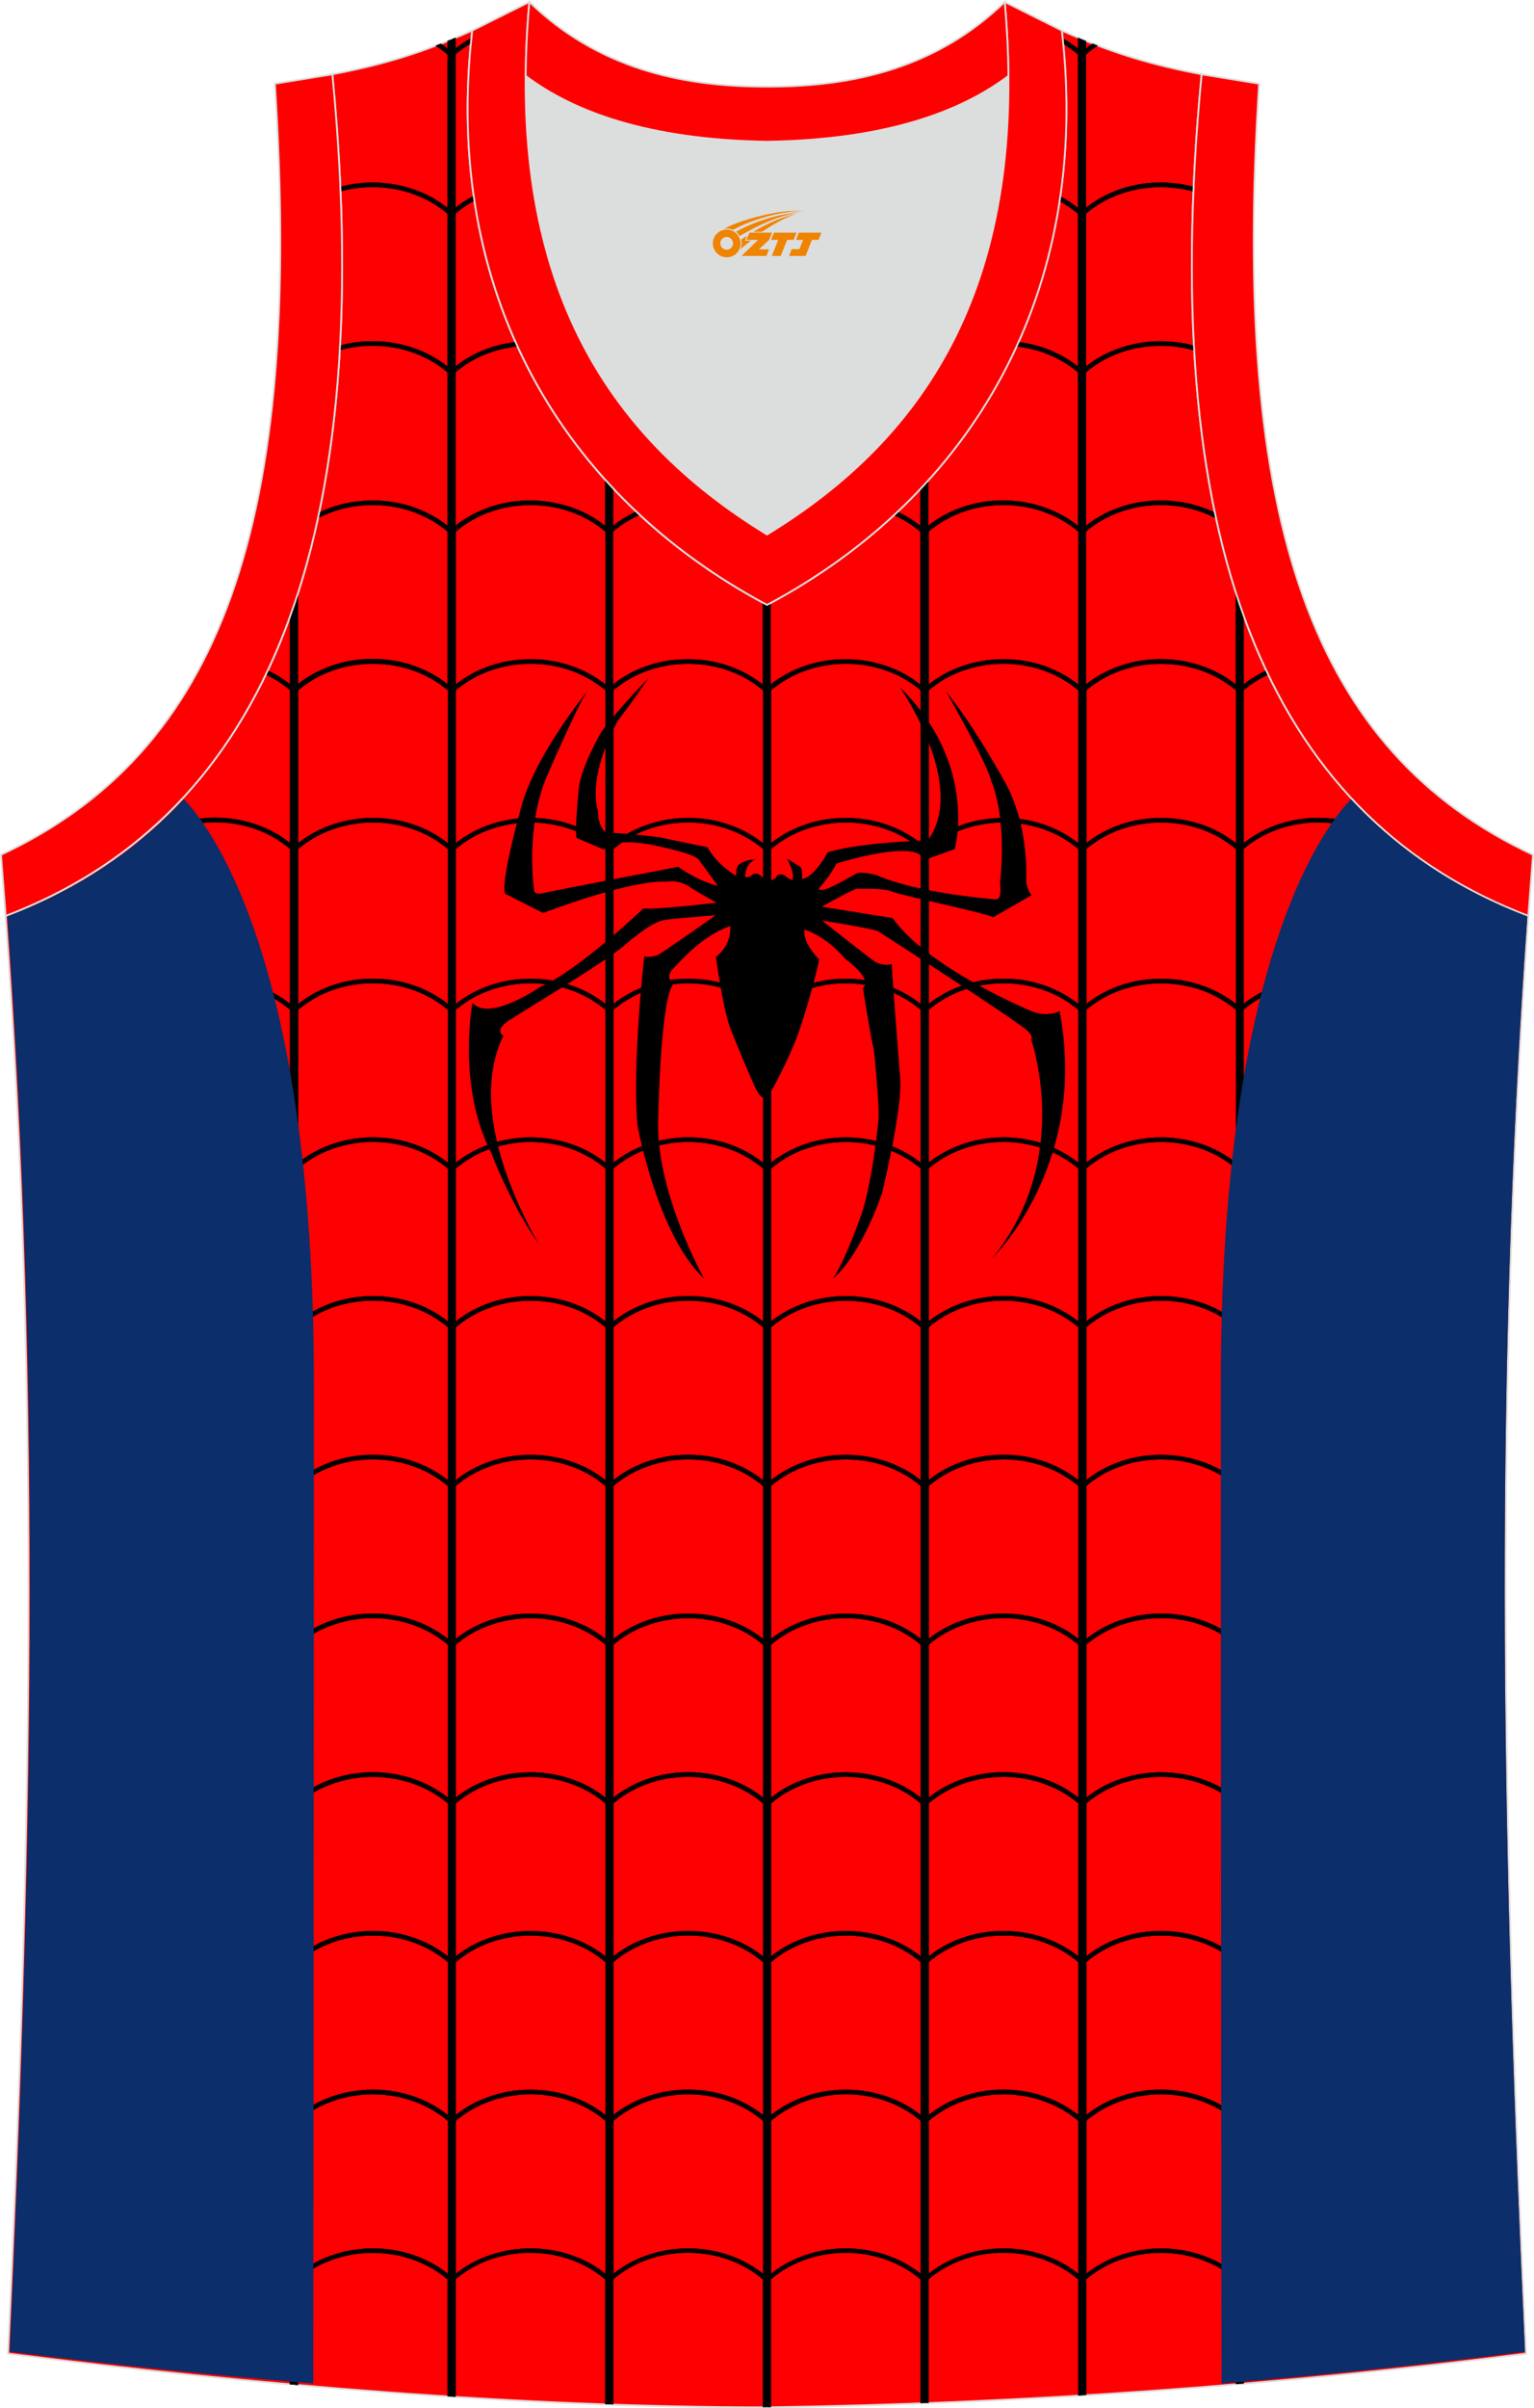 <?xml version="1.0" encoding="utf-8"?>
<!-- Generator: Adobe Illustrator 22.0.0, SVG Export Plug-In . SVG Version: 6.00 Build 0)  -->
<svg xmlns="http://www.w3.org/2000/svg" xmlns:xlink="http://www.w3.org/1999/xlink" version="1.1" id="图层_1" x="0px" y="0px" width="339.16px" height="532.13px" viewBox="0 0 339.16 532.13" enable-background="new 0 0 339.16 532.13" xml:space="preserve">
<g>
	<path fill="#FF0002" stroke="#DCDDDD" stroke-width="0.4" stroke-miterlimit="22.926" d="M169.56,531.93c0.02,0,0.03,0,0.05,0   H169.56L169.56,531.93L169.56,531.93L169.56,531.93z M169.61,531.93c57.41-0.83,113.01-4.88,167.78-11.86   c-4.82-104.7-7.38-210.24,0.68-319.77l-0.16,2.07c-54.56-20.79-82.7-77.29-72.23-185.96l0.02,0c-10.65-2-19.75-4.62-30.94-9.67   c6.7,58.04-20.21,103-65.18,126.92c-44.97-23.92-71.88-68.88-65.18-126.92c-11.19,5.04-20.28,7.66-30.94,9.67l0.02,0   C83.96,125.09,55.83,181.58,1.26,202.38L1.1,200.3c8.06,109.52,5.5,215.07,0.68,319.77C56.11,527,114.87,531.93,169.61,531.93z"/>
	<path d="M169.56,531.93c0.02,0,0.03,0,0.05,0H169.56L169.56,531.93L169.56,531.93L169.56,531.93z M308.65,363.91   c-2.18-1.99-4.82-3.61-7.78-4.71c-2.85-1.06-5.99-1.65-9.3-1.65c-3.31,0-6.45,0.59-9.3,1.65c-2.71,1.01-5.15,2.44-7.22,4.2v33.75   c2.01-1.6,4.32-2.9,6.86-3.85c2.96-1.1,6.23-1.72,9.65-1.72c3.43,0,6.69,0.61,9.65,1.72c3.08,1.15,5.84,2.83,8.11,4.91l-0.69,0.75   c-2.18-1.99-4.82-3.61-7.78-4.71c-2.85-1.06-5.99-1.65-9.3-1.65c-3.31,0-6.45,0.59-9.3,1.65c-2.71,1.01-5.15,2.45-7.21,4.21v33.75   c2.01-1.59,4.32-2.9,6.86-3.85c2.96-1.1,6.23-1.72,9.65-1.72s6.69,0.61,9.65,1.72c3.08,1.15,5.84,2.83,8.11,4.91l-0.69,0.75   c-2.18-1.99-4.82-3.6-7.78-4.71c-2.85-1.06-5.99-1.65-9.3-1.65c-3.31,0-6.45,0.59-9.3,1.65c-2.71,1.01-5.15,2.44-7.21,4.21l0,33.75   c2.01-1.59,4.32-2.9,6.86-3.84c2.96-1.11,6.23-1.72,9.65-1.72s6.69,0.61,9.66,1.72c3.08,1.15,5.84,2.83,8.11,4.91l-0.69,0.75   c-2.18-1.99-4.82-3.61-7.78-4.71c-2.85-1.06-5.99-1.65-9.3-1.65c-3.31,0-6.45,0.59-9.3,1.65c-2.71,1.01-5.15,2.44-7.22,4.21v33.75   c2.01-1.59,4.32-2.9,6.86-3.85c2.96-1.1,6.23-1.72,9.65-1.72s6.69,0.61,9.65,1.72c3.08,1.15,5.84,2.83,8.11,4.91l-0.69,0.75   c-2.18-1.99-4.82-3.61-7.78-4.71c-2.85-1.06-5.99-1.65-9.3-1.65c-3.31,0-6.45,0.59-9.3,1.65c-2.71,1.01-5.15,2.44-7.21,4.21v23.01   l-1.78,0.15v-23.12c-4.57-3.93-10.56-5.89-16.56-5.89c-5.98,0-11.95,1.95-16.51,5.85v25.57l-1.78,0.1v-25.64   c-2.07-1.78-4.53-3.23-7.26-4.25c-2.85-1.06-5.99-1.65-9.3-1.65c-3.31,0-6.45,0.59-9.3,1.65c-2.71,1.01-5.15,2.45-7.21,4.21v27.31   l-1.78,0.06v-27.33c-4.57-3.93-10.56-5.89-16.56-5.89c-5.98,0-11.95,1.95-16.51,5.85v28.23l-0.89,0.01l-0.9,0v-28.2   c-2.07-1.78-4.53-3.23-7.26-4.25c-2.85-1.06-5.99-1.65-9.3-1.65c-3.31,0-6.45,0.59-9.3,1.65c-2.71,1.01-5.15,2.44-7.21,4.21v27.65   l-1.78-0.06v-27.55c-4.57-3.93-10.56-5.89-16.56-5.89c-5.98,0-11.95,1.95-16.51,5.85v25.95L99,529.52v-25.8   c-2.07-1.78-4.53-3.23-7.26-4.25c-2.85-1.06-5.99-1.65-9.3-1.65c-3.31,0-6.45,0.59-9.3,1.65c-2.71,1.01-5.15,2.45-7.21,4.21V527   l-1.78-0.16v-23.13c-4.57-3.93-10.56-5.89-16.56-5.89c-6.23,0-12.45,2.12-17.08,6.35l-0.69-0.75c4.83-4.41,11.3-6.63,17.77-6.63   c5.94,0,11.89,1.87,16.56,5.6v-33.75c-4.57-3.93-10.56-5.89-16.56-5.89c-6.23,0-12.45,2.12-17.08,6.36l-0.69-0.75   c4.83-4.42,11.3-6.63,17.77-6.63c5.94,0,11.89,1.86,16.56,5.59v-33.75c-4.57-3.93-10.56-5.89-16.56-5.89   c-6.23,0-12.45,2.12-17.08,6.35l-0.69-0.75c4.83-4.42,11.3-6.63,17.77-6.63c5.94,0,11.89,1.86,16.56,5.59V398.5   c-4.57-3.93-10.56-5.89-16.56-5.89c-6.23,0-12.45,2.12-17.08,6.35l-0.69-0.75c4.83-4.42,11.3-6.63,17.77-6.63   c5.94,0,11.89,1.86,16.56,5.59v-33.75c-4.57-3.93-10.56-5.89-16.56-5.89c-6.23,0-12.45,2.12-17.08,6.36l-0.69-0.75   c4.83-4.41,11.3-6.63,17.77-6.63c5.94,0,11.89,1.86,16.56,5.59v-33.75c-4.57-3.93-10.56-5.89-16.56-5.89   c-6.23,0-12.45,2.12-17.08,6.35l-0.69-0.75c4.83-4.41,11.3-6.63,17.77-6.63c5.94,0,11.89,1.87,16.56,5.59V293.3   c-4.57-3.93-10.56-5.89-16.56-5.89c-6.23,0-12.45,2.12-17.08,6.35l-0.69-0.75c4.83-4.42,11.3-6.63,17.77-6.63   c5.94,0,11.89,1.87,16.56,5.59v-33.75c-4.57-3.93-10.56-5.89-16.56-5.89c-6.23,0-12.45,2.12-17.08,6.35l-0.69-0.75   c4.83-4.42,11.3-6.63,17.77-6.63c5.94,0,11.89,1.87,16.56,5.59v-33.75c-4.57-3.93-10.56-5.89-16.56-5.89   c-6.23,0-12.45,2.12-17.08,6.35l-0.69-0.75c4.83-4.42,11.3-6.63,17.77-6.63c5.94,0,11.89,1.86,16.56,5.59v-34.2   c-4.57-3.93-10.56-5.89-16.56-5.89c-6.23,0-12.45,2.12-17.08,6.35l-0.69-0.75c4.83-4.42,11.3-6.63,17.77-6.63   c5.94,0,11.89,1.87,16.56,5.59v-33.75c-1.65-1.41-3.48-2.57-5.42-3.48c0.15-0.31,0.3-0.61,0.44-0.92c1.77,0.82,3.44,1.85,4.98,3.07   v-15.12c0.62-1.71,1.21-3.46,1.78-5.23v20.33c2.01-1.59,4.32-2.9,6.86-3.84c2.96-1.1,6.23-1.72,9.65-1.72   c3.43,0,6.69,0.61,9.65,1.72c2.55,0.95,4.89,2.27,6.9,3.88V117.5c-2.07-1.78-4.53-3.23-7.26-4.25c-2.85-1.06-5.99-1.65-9.3-1.65   c-3.31,0-6.45,0.59-9.3,1.65c-0.99,0.37-1.95,0.8-2.86,1.28c0.09-0.42,0.18-0.85,0.27-1.27c0.72-0.35,1.47-0.67,2.24-0.96   c2.96-1.11,6.23-1.72,9.65-1.72c3.43,0,6.69,0.61,9.65,1.72c2.55,0.95,4.89,2.27,6.9,3.88l0-33.87c-2.07-1.78-4.53-3.23-7.26-4.25   c-2.85-1.06-5.99-1.65-9.3-1.65c-2.56,0-5.03,0.35-7.33,1c0.02-0.36,0.05-0.71,0.06-1.07c2.3-0.62,4.74-0.95,7.27-0.95   c3.43,0,6.69,0.61,9.65,1.72c2.56,0.95,4.89,2.27,6.9,3.88V47.24c-2.07-1.78-4.53-3.23-7.26-4.24c-2.85-1.06-5.99-1.65-9.3-1.65   c-2.5,0-4.91,0.34-7.16,0.96c-0.01-0.35-0.02-0.69-0.04-1.04c2.28-0.61,4.7-0.94,7.2-0.94c3.43,0,6.69,0.61,9.66,1.72   c2.55,0.95,4.89,2.27,6.9,3.88l0-33.87c-0.82-0.71-1.7-1.36-2.64-1.96c0.39-0.15,0.78-0.3,1.17-0.45c0.51,0.35,1,0.71,1.47,1.09   V9.06c0.59-0.24,1.18-0.48,1.78-0.73v2.37c1.08-0.86,2.23-1.62,3.43-2.28c-0.04,0.41-0.09,0.83-0.13,1.24   c-1.16,0.69-2.27,1.47-3.31,2.35v33.87c1.23-0.98,2.56-1.83,3.94-2.55c0.05,0.35,0.1,0.71,0.16,1.07c-1.46,0.78-2.84,1.72-4.1,2.8   v33.75c3.79-3.01,8.41-4.8,13.19-5.36c0.15,0.33,0.29,0.65,0.44,0.98c-4.98,0.53-9.81,2.43-13.63,5.7v33.87   c4.66-3.7,10.59-5.56,16.51-5.56c5.94,0,11.89,1.87,16.56,5.59v-10.1c0.59,0.65,1.18,1.29,1.78,1.93v8.14   c1.52-1.2,3.21-2.24,5.04-3.09c0.27,0.25,0.54,0.5,0.8,0.75c-2.17,0.96-4.13,2.19-5.85,3.65v33.75c2.01-1.59,4.32-2.9,6.86-3.84   c2.97-1.1,6.23-1.72,9.65-1.72s6.69,0.61,9.65,1.72c2.55,0.95,4.88,2.27,6.9,3.88V133.2c0.29,0.16,0.58,0.32,0.87,0.47   c0.31-0.16,0.61-0.33,0.91-0.49v18.04c4.66-3.7,10.59-5.56,16.51-5.56c5.94,0,11.89,1.86,16.56,5.59V117.5   c-1.77-1.53-3.77-2.76-5.89-3.69c0.27-0.25,0.54-0.5,0.81-0.76c1.81,0.83,3.52,1.87,5.09,3.12v-8.22c0.6-0.64,1.19-1.28,1.78-1.93   v10.12c2.01-1.59,4.32-2.9,6.86-3.84c2.97-1.11,6.23-1.72,9.66-1.72c3.42,0,6.69,0.61,9.65,1.72c2.55,0.95,4.88,2.27,6.9,3.88   V82.31c-2.07-1.78-4.53-3.23-7.26-4.25c-2.01-0.75-4.16-1.26-6.42-1.5c0.15-0.32,0.29-0.65,0.44-0.98   c2.22,0.26,4.34,0.78,6.33,1.52c2.55,0.95,4.88,2.27,6.9,3.88V47.24c-1.25-1.07-2.64-2.03-4.15-2.84c0.05-0.35,0.11-0.71,0.16-1.07   c1.43,0.74,2.77,1.61,3.99,2.59V12.05c-1.03-0.88-2.15-1.68-3.35-2.39c-0.04-0.41-0.09-0.83-0.13-1.24   c1.24,0.68,2.4,1.45,3.48,2.31V8.34c0.6,0.25,1.19,0.5,1.78,0.73v1.62c0.46-0.37,0.94-0.72,1.43-1.05c0.39,0.15,0.78,0.3,1.17,0.45   c-0.9,0.58-1.77,1.22-2.59,1.92v33.87c4.66-3.7,10.59-5.56,16.51-5.56c2.43,0,4.86,0.31,7.21,0.94c-0.02,0.35-0.03,0.7-0.04,1.05   c-2.33-0.64-4.74-0.96-7.16-0.96c-5.98,0-11.95,1.95-16.51,5.85v33.75c4.66-3.7,10.59-5.56,16.51-5.56c2.45,0,4.9,0.32,7.27,0.95   c0.02,0.36,0.04,0.72,0.06,1.08c-2.38-0.67-4.85-1.01-7.33-1.01c-5.98,0-11.95,1.95-16.51,5.85v33.87   c4.66-3.7,10.59-5.56,16.51-5.56c4.1,0,8.21,0.89,11.9,2.67c0.09,0.43,0.18,0.85,0.27,1.27c-3.72-1.95-7.94-2.92-12.16-2.92   c-5.98,0-11.95,1.95-16.51,5.85v33.75c4.66-3.7,10.59-5.56,16.51-5.56c5.94,0,11.89,1.86,16.56,5.59v-20.23   c0.57,1.77,1.16,3.51,1.78,5.22v14.97c1.49-1.18,3.15-2.2,4.94-3.04c0.15,0.31,0.3,0.61,0.44,0.92c-1.98,0.92-3.79,2.09-5.38,3.44   v33.75c2.01-1.59,4.32-2.9,6.86-3.84c2.96-1.1,6.23-1.72,9.65-1.72c3.42,0,6.69,0.61,9.65,1.72c3.08,1.15,5.84,2.83,8.11,4.91   l-0.69,0.75c-2.18-1.99-4.82-3.61-7.78-4.71c-2.85-1.06-5.99-1.65-9.3-1.65c-3.31,0-6.45,0.59-9.3,1.65   c-2.71,1.01-5.15,2.44-7.21,4.21v34.21c2.01-1.59,4.32-2.9,6.86-3.85c2.97-1.1,6.23-1.72,9.66-1.72c3.42,0,6.69,0.61,9.65,1.72   c3.08,1.15,5.84,2.83,8.11,4.91l-0.69,0.75c-2.18-1.99-4.82-3.6-7.78-4.71c-2.85-1.06-5.99-1.65-9.3-1.65   c-3.31,0-6.45,0.59-9.3,1.65c-2.71,1.01-5.15,2.45-7.21,4.21v33.75c2.01-1.59,4.32-2.9,6.86-3.85c2.96-1.1,6.23-1.72,9.65-1.72   c3.42,0,6.69,0.61,9.65,1.72c3.08,1.15,5.84,2.83,8.11,4.91l-0.69,0.75c-2.18-1.99-4.82-3.61-7.78-4.71   c-2.85-1.06-5.99-1.65-9.3-1.65c-3.31,0-6.45,0.59-9.3,1.65c-2.71,1.01-5.15,2.45-7.22,4.21v33.75c2.01-1.59,4.33-2.9,6.86-3.85   c2.97-1.11,6.23-1.72,9.66-1.72c3.42,0,6.69,0.61,9.65,1.72c3.08,1.15,5.84,2.83,8.11,4.91l-0.69,0.75   c-2.18-1.99-4.82-3.61-7.78-4.71c-2.85-1.06-5.99-1.65-9.3-1.65s-6.45,0.59-9.3,1.65c-2.71,1.01-5.15,2.45-7.21,4.21v33.75   c2.01-1.59,4.32-2.9,6.86-3.85c2.96-1.1,6.23-1.72,9.65-1.72c3.43,0,6.69,0.61,9.66,1.72c3.08,1.15,5.84,2.83,8.11,4.91l-0.69,0.75   c-2.18-1.99-4.82-3.61-7.78-4.71c-2.85-1.06-5.99-1.65-9.3-1.65c-3.31,0-6.45,0.59-9.3,1.65c-2.71,1.01-5.15,2.44-7.21,4.21v33.75   c2.01-1.59,4.32-2.9,6.86-3.85c2.96-1.11,6.23-1.72,9.65-1.72c3.43,0,6.69,0.61,9.65,1.72c3.08,1.15,5.84,2.83,8.11,4.91   L308.65,363.91L308.65,363.91L308.65,363.91z M273.27,363.45c-4.57-3.93-10.56-5.89-16.56-5.89c-5.98,0-11.95,1.95-16.51,5.85   v33.75c4.66-3.7,10.59-5.55,16.51-5.55c5.94,0,11.89,1.86,16.56,5.59V363.45L273.27,363.45L273.27,363.45z M238.42,363.45   c-2.07-1.78-4.53-3.23-7.26-4.24c-2.85-1.06-5.99-1.65-9.3-1.65c-3.31,0-6.45,0.59-9.3,1.65c-2.71,1.01-5.15,2.44-7.21,4.2v33.75   c2.01-1.59,4.32-2.9,6.86-3.85c2.97-1.1,6.23-1.72,9.66-1.72c3.42,0,6.69,0.61,9.65,1.72c2.55,0.95,4.88,2.27,6.9,3.88   L238.42,363.45L238.42,363.45L238.42,363.45z M203.57,363.45c-4.57-3.93-10.56-5.89-16.56-5.89c-5.98,0-11.95,1.95-16.51,5.86   v33.75c4.66-3.7,10.59-5.56,16.51-5.56c5.94,0,11.89,1.86,16.56,5.59L203.57,363.45L203.57,363.45L203.57,363.45z M168.72,363.45   c-2.07-1.78-4.53-3.23-7.26-4.24c-2.85-1.06-5.99-1.65-9.3-1.65c-3.31,0-6.45,0.59-9.3,1.65c-2.71,1.01-5.15,2.44-7.21,4.2v33.75   c2.01-1.59,4.32-2.9,6.86-3.85c2.97-1.1,6.23-1.72,9.65-1.72c3.43,0,6.69,0.61,9.66,1.72c2.55,0.95,4.88,2.27,6.9,3.88   L168.72,363.45L168.72,363.45L168.72,363.45z M133.87,363.45c-4.57-3.93-10.56-5.89-16.56-5.89c-5.98,0-11.95,1.95-16.51,5.85   v33.75c4.66-3.7,10.59-5.55,16.51-5.55c5.94,0,11.89,1.86,16.56,5.59V363.45L133.87,363.45L133.87,363.45z M99.02,363.45   c-2.07-1.78-4.53-3.23-7.26-4.24c-2.85-1.06-5.99-1.65-9.3-1.65s-6.45,0.59-9.3,1.65c-2.71,1.01-5.15,2.44-7.21,4.2v33.75   c2.01-1.59,4.32-2.9,6.86-3.85c2.96-1.1,6.23-1.72,9.65-1.72s6.69,0.61,9.66,1.72c2.56,0.95,4.89,2.27,6.9,3.88L99.02,363.45   L99.02,363.45L99.02,363.45z M65.95,362.09c2.01-1.59,4.32-2.9,6.86-3.84c2.96-1.11,6.23-1.72,9.65-1.72s6.69,0.61,9.66,1.72   c2.55,0.95,4.89,2.27,6.9,3.88v-33.75c-2.07-1.78-4.53-3.23-7.26-4.25c-2.85-1.06-5.99-1.65-9.3-1.65s-6.45,0.59-9.3,1.65   c-2.71,1.01-5.15,2.45-7.22,4.21L65.95,362.09L65.95,362.09L65.95,362.09z M100.8,362.09c4.66-3.7,10.59-5.56,16.51-5.56   c5.94,0,11.89,1.86,16.56,5.59v-33.75c-4.57-3.93-10.56-5.89-16.56-5.89c-5.98,0-11.95,1.95-16.51,5.85V362.09L100.8,362.09   L100.8,362.09z M135.65,362.09c2.01-1.59,4.32-2.9,6.86-3.84c2.97-1.11,6.23-1.72,9.65-1.72s6.69,0.61,9.66,1.72   c2.55,0.95,4.88,2.27,6.9,3.88v-33.75c-2.07-1.78-4.53-3.23-7.26-4.25c-2.85-1.06-5.99-1.65-9.3-1.65c-3.31,0-6.45,0.59-9.3,1.65   c-2.71,1.01-5.15,2.45-7.21,4.21L135.65,362.09L135.65,362.09L135.65,362.09z M170.5,362.09c4.66-3.7,10.59-5.56,16.51-5.56   c5.94,0,11.89,1.86,16.56,5.59v-33.75c-4.57-3.93-10.56-5.89-16.56-5.89c-5.98,0-11.95,1.95-16.51,5.85V362.09L170.5,362.09   L170.5,362.09z M205.35,362.09c2.01-1.59,4.32-2.9,6.86-3.84c2.97-1.11,6.23-1.72,9.66-1.72c3.42,0,6.69,0.61,9.66,1.72   c2.55,0.95,4.88,2.27,6.9,3.88v-33.75c-2.07-1.78-4.53-3.23-7.26-4.25c-2.85-1.06-5.99-1.65-9.3-1.65c-3.31,0-6.45,0.59-9.3,1.65   c-2.71,1.01-5.15,2.45-7.21,4.21L205.35,362.09L205.35,362.09L205.35,362.09z M240.2,362.09c4.66-3.7,10.59-5.56,16.51-5.56   c5.94,0,11.89,1.86,16.56,5.59v-33.75c-4.57-3.93-10.56-5.89-16.56-5.89c-5.98,0-11.95,1.95-16.51,5.85V362.09L240.2,362.09   L240.2,362.09z M170.5,152.53v33.75c4.66-3.7,10.59-5.56,16.51-5.56c5.94,0,11.89,1.87,16.56,5.59v-33.75   c-4.57-3.93-10.56-5.89-16.56-5.89C181.03,146.68,175.06,148.63,170.5,152.53L170.5,152.53L170.5,152.53z M170.5,187.6v34.21   c4.66-3.71,10.59-5.56,16.51-5.56c5.94,0,11.89,1.86,16.56,5.59v-34.21c-4.57-3.93-10.56-5.89-16.56-5.89   C181.03,181.75,175.06,183.7,170.5,187.6L170.5,187.6L170.5,187.6z M170.5,223.13v33.75c4.66-3.7,10.59-5.56,16.51-5.56   c5.94,0,11.89,1.87,16.56,5.59v-33.75c-4.57-3.93-10.56-5.89-16.56-5.89C181.03,217.27,175.06,219.23,170.5,223.13L170.5,223.13   L170.5,223.13z M170.5,258.2v33.75c4.66-3.7,10.59-5.56,16.51-5.56c5.94,0,11.89,1.86,16.56,5.59v-33.75   c-4.57-3.93-10.56-5.89-16.56-5.89C181.03,252.35,175.06,254.3,170.5,258.2L170.5,258.2L170.5,258.2z M170.5,293.27v33.75   c4.66-3.7,10.59-5.56,16.51-5.56c5.94,0,11.89,1.87,16.56,5.59V293.3c-4.57-3.93-10.56-5.89-16.56-5.89   C181.03,287.42,175.06,289.37,170.5,293.27L170.5,293.27L170.5,293.27z M170.5,398.48v33.75c4.66-3.7,10.59-5.56,16.51-5.56   c5.94,0,11.89,1.86,16.56,5.59v-33.75c-4.57-3.93-10.56-5.89-16.56-5.89C181.03,392.63,175.06,394.58,170.5,398.48L170.5,398.48   L170.5,398.48z M170.5,433.55v33.75c4.66-3.7,10.59-5.56,16.51-5.56c5.94,0,11.89,1.86,16.56,5.59v-33.75   c-4.57-3.93-10.56-5.89-16.56-5.89C181.03,427.7,175.06,429.65,170.5,433.55L170.5,433.55L170.5,433.55z M170.5,468.62v33.75   c4.66-3.7,10.59-5.56,16.51-5.56c5.94,0,11.89,1.86,16.56,5.59v-33.75c-4.57-3.93-10.56-5.89-16.56-5.89   C181.03,462.77,175.06,464.72,170.5,468.62L170.5,468.62L170.5,468.62z M168.72,502.41v-33.75c-2.07-1.78-4.53-3.23-7.26-4.24   c-2.85-1.06-5.99-1.65-9.3-1.65c-3.31,0-6.45,0.59-9.3,1.65c-2.71,1.01-5.15,2.44-7.21,4.2v33.75c2.01-1.59,4.32-2.9,6.86-3.84   c2.97-1.11,6.23-1.72,9.65-1.72c3.43,0,6.69,0.61,9.66,1.72C164.37,499.48,166.7,500.8,168.72,502.41L168.72,502.41L168.72,502.41z    M168.72,467.33v-33.75c-2.07-1.78-4.53-3.23-7.26-4.25c-2.85-1.06-5.99-1.65-9.3-1.65c-3.31,0-6.45,0.59-9.3,1.65   c-2.71,1.01-5.15,2.45-7.21,4.21v33.75c2.01-1.59,4.32-2.9,6.86-3.84c2.97-1.11,6.23-1.72,9.65-1.72c3.43,0,6.69,0.61,9.66,1.72   C164.37,464.41,166.7,465.73,168.72,467.33L168.72,467.33L168.72,467.33z M168.72,432.26v-33.75c-2.07-1.78-4.53-3.23-7.26-4.24   c-2.85-1.06-5.99-1.65-9.3-1.65c-3.31,0-6.45,0.59-9.3,1.65c-2.71,1.01-5.15,2.44-7.21,4.21v33.75c2.01-1.59,4.32-2.9,6.86-3.84   c2.97-1.1,6.23-1.72,9.65-1.72c3.43,0,6.69,0.61,9.66,1.72C164.37,429.34,166.7,430.66,168.72,432.26L168.72,432.26L168.72,432.26z    M168.72,327.05V293.3c-2.07-1.78-4.53-3.23-7.26-4.25c-2.85-1.06-5.99-1.65-9.3-1.65c-3.31,0-6.45,0.59-9.3,1.65   c-2.71,1.01-5.15,2.45-7.21,4.21v33.75c2.01-1.6,4.32-2.9,6.86-3.85c2.97-1.1,6.23-1.72,9.65-1.72s6.69,0.61,9.66,1.72   C164.37,324.13,166.7,325.45,168.72,327.05L168.72,327.05L168.72,327.05z M168.72,291.98v-33.75c-2.07-1.78-4.53-3.23-7.26-4.25   c-2.85-1.06-5.99-1.65-9.3-1.65c-3.31,0-6.45,0.59-9.3,1.65c-2.71,1.01-5.15,2.44-7.21,4.21v33.75c2.01-1.59,4.32-2.9,6.86-3.85   c2.97-1.1,6.23-1.72,9.65-1.72s6.69,0.61,9.66,1.72C164.37,289.06,166.7,290.38,168.72,291.98L168.72,291.98L168.72,291.98z    M168.72,256.92v-33.75c-2.07-1.78-4.53-3.23-7.26-4.25c-2.85-1.06-5.99-1.65-9.3-1.65c-3.31,0-6.45,0.59-9.3,1.65   c-2.71,1.01-5.15,2.45-7.21,4.21v33.75c2.01-1.59,4.32-2.9,6.86-3.85c2.97-1.1,6.23-1.72,9.65-1.72s6.69,0.61,9.66,1.72   C164.37,253.99,166.7,255.31,168.72,256.92L168.72,256.92L168.72,256.92z M168.72,221.84v-34.21c-2.07-1.78-4.53-3.23-7.26-4.24   c-2.85-1.06-5.99-1.65-9.3-1.65c-3.31,0-6.45,0.59-9.3,1.65c-2.71,1.01-5.15,2.44-7.21,4.21v34.21c2.01-1.59,4.32-2.9,6.86-3.85   c2.97-1.1,6.23-1.72,9.65-1.72s6.69,0.61,9.66,1.72C164.37,218.92,166.7,220.24,168.72,221.84L168.72,221.84L168.72,221.84z    M168.72,186.32v-33.75c-2.07-1.78-4.53-3.23-7.26-4.25c-2.85-1.06-5.99-1.65-9.3-1.65c-3.31,0-6.45,0.59-9.3,1.65   c-2.71,1.01-5.15,2.44-7.21,4.21v33.75c2.01-1.59,4.32-2.9,6.86-3.84c2.97-1.1,6.23-1.72,9.65-1.72s6.69,0.61,9.66,1.72   C164.37,183.39,166.7,184.71,168.72,186.32L168.72,186.32L168.72,186.32z M65.95,152.53v33.75c2.01-1.59,4.32-2.9,6.86-3.84   c2.96-1.1,6.23-1.72,9.65-1.72s6.69,0.61,9.66,1.72c2.55,0.95,4.89,2.27,6.9,3.88v-33.75c-2.07-1.78-4.53-3.23-7.26-4.25   c-2.85-1.06-5.99-1.65-9.3-1.65s-6.45,0.59-9.3,1.65C70.45,149.33,68.01,150.77,65.95,152.53L65.95,152.53L65.95,152.53z    M65.95,187.6v34.21c2.01-1.59,4.32-2.9,6.86-3.85c2.96-1.1,6.23-1.72,9.65-1.72s6.69,0.61,9.66,1.72c2.55,0.95,4.89,2.27,6.9,3.88   v-34.21c-2.07-1.78-4.53-3.23-7.26-4.24c-2.85-1.06-5.99-1.65-9.3-1.65s-6.45,0.59-9.3,1.65C70.45,184.4,68.01,185.84,65.95,187.6   L65.95,187.6L65.95,187.6z M65.95,223.13v33.75c2.01-1.59,4.32-2.9,6.86-3.85c2.96-1.1,6.23-1.72,9.65-1.72s6.69,0.61,9.66,1.72   c2.55,0.95,4.89,2.27,6.9,3.88v-33.75c-2.07-1.78-4.53-3.23-7.26-4.25c-2.85-1.06-5.99-1.65-9.3-1.65s-6.45,0.59-9.3,1.65   C70.45,219.93,68.01,221.36,65.95,223.13L65.95,223.13L65.95,223.13z M65.95,258.2v33.75c2.01-1.59,4.32-2.9,6.86-3.85   c2.96-1.1,6.23-1.72,9.65-1.72s6.69,0.61,9.66,1.72c2.55,0.95,4.89,2.27,6.9,3.88v-33.75c-2.07-1.78-4.53-3.23-7.26-4.25   c-2.85-1.06-5.99-1.65-9.3-1.65s-6.45,0.59-9.3,1.65C70.45,255,68.01,256.43,65.95,258.2L65.95,258.2L65.95,258.2z M65.95,293.27   v33.75c2.01-1.6,4.32-2.9,6.86-3.85c2.96-1.1,6.23-1.72,9.65-1.72s6.69,0.61,9.66,1.72c2.55,0.95,4.89,2.27,6.9,3.88V293.3   c-2.07-1.78-4.53-3.23-7.26-4.25c-2.85-1.06-5.99-1.65-9.3-1.65s-6.45,0.59-9.3,1.65C70.45,290.07,68.01,291.5,65.95,293.27   L65.95,293.27L65.95,293.27z M65.95,398.48v33.75c2.01-1.59,4.32-2.9,6.86-3.84c2.96-1.1,6.23-1.72,9.65-1.72s6.69,0.61,9.66,1.72   c2.56,0.95,4.89,2.27,6.9,3.88v-33.75c-2.07-1.78-4.53-3.23-7.26-4.24c-2.85-1.06-5.99-1.65-9.3-1.65s-6.45,0.59-9.3,1.65   C70.45,395.28,68.01,396.71,65.95,398.48L65.95,398.48L65.95,398.48z M65.95,433.55v33.75c2.01-1.59,4.32-2.9,6.86-3.84   c2.96-1.11,6.23-1.72,9.65-1.72s6.69,0.61,9.66,1.72c2.56,0.95,4.89,2.27,6.9,3.88v-33.75c-2.07-1.78-4.53-3.23-7.26-4.25   c-2.85-1.06-5.99-1.65-9.3-1.65s-6.45,0.59-9.3,1.65C70.45,430.35,68.01,431.79,65.95,433.55L65.95,433.55L65.95,433.55z    M65.95,468.62v33.75c2.01-1.59,4.32-2.9,6.86-3.84c2.96-1.11,6.23-1.72,9.65-1.72s6.69,0.61,9.66,1.72   c2.56,0.95,4.89,2.27,6.9,3.88v-33.75c-2.07-1.78-4.53-3.23-7.26-4.24c-2.85-1.06-5.99-1.65-9.3-1.65s-6.45,0.59-9.3,1.65   C70.45,465.42,68.01,466.85,65.95,468.62L65.95,468.62L65.95,468.62z M100.8,117.46v33.75c4.66-3.7,10.59-5.56,16.51-5.56   c5.94,0,11.89,1.87,16.56,5.59V117.5c-4.57-3.93-10.56-5.89-16.56-5.89C111.33,111.61,105.36,113.56,100.8,117.46L100.8,117.46   L100.8,117.46z M100.8,152.53v33.75c4.66-3.7,10.59-5.56,16.51-5.56c5.94,0,11.89,1.87,16.56,5.59v-33.75   c-4.57-3.93-10.56-5.89-16.56-5.89C111.33,146.68,105.36,148.63,100.8,152.53L100.8,152.53L100.8,152.53z M100.8,187.6v34.21   c4.66-3.71,10.59-5.56,16.51-5.56c5.94,0,11.89,1.86,16.56,5.59v-34.21c-4.57-3.93-10.56-5.89-16.56-5.89   C111.33,181.75,105.36,183.7,100.8,187.6L100.8,187.6L100.8,187.6z M100.8,223.13v33.75c4.66-3.7,10.59-5.56,16.51-5.56   c5.94,0,11.89,1.87,16.56,5.59v-33.75c-4.57-3.93-10.56-5.89-16.56-5.89C111.33,217.27,105.36,219.23,100.8,223.13L100.8,223.13   L100.8,223.13z M100.8,258.2v33.75c4.66-3.7,10.59-5.56,16.51-5.56c5.94,0,11.89,1.86,16.56,5.59v-33.75   c-4.57-3.93-10.56-5.89-16.56-5.89C111.33,252.35,105.36,254.3,100.8,258.2L100.8,258.2L100.8,258.2z M100.8,293.27v33.75   c4.66-3.7,10.59-5.56,16.51-5.56c5.94,0,11.89,1.87,16.56,5.59V293.3c-4.57-3.93-10.56-5.89-16.56-5.89   C111.33,287.42,105.36,289.37,100.8,293.27L100.8,293.27L100.8,293.27z M100.8,398.48v33.75c4.66-3.7,10.59-5.55,16.51-5.55   c5.94,0,11.89,1.86,16.56,5.59v-33.75c-4.57-3.93-10.56-5.89-16.56-5.89C111.33,392.63,105.36,394.58,100.8,398.48L100.8,398.48   L100.8,398.48z M100.8,433.55v33.75c4.66-3.7,10.59-5.56,16.51-5.56c5.94,0,11.89,1.86,16.56,5.59v-33.75   c-4.57-3.93-10.56-5.89-16.56-5.89C111.33,427.7,105.36,429.65,100.8,433.55L100.8,433.55L100.8,433.55z M100.8,468.62v33.75   c4.66-3.7,10.59-5.56,16.51-5.56c5.94,0,11.89,1.86,16.56,5.59v-33.75c-4.57-3.93-10.56-5.89-16.56-5.89   C111.33,462.77,105.36,464.72,100.8,468.62L100.8,468.62L100.8,468.62z M273.27,502.41v-33.75c-4.57-3.93-10.56-5.89-16.56-5.89   c-5.98,0-11.95,1.95-16.51,5.85v33.75c4.66-3.7,10.59-5.56,16.51-5.56C262.66,496.82,268.6,498.68,273.27,502.41L273.27,502.41   L273.27,502.41z M273.27,467.33v-33.75c-4.57-3.93-10.56-5.89-16.56-5.89c-5.98,0-11.95,1.95-16.51,5.85v33.75   c4.66-3.7,10.59-5.56,16.51-5.56C262.66,461.75,268.6,463.61,273.27,467.33L273.27,467.33L273.27,467.33z M273.27,432.26v-33.75   c-4.57-3.93-10.56-5.89-16.56-5.89c-5.98,0-11.95,1.95-16.51,5.85v33.75c4.66-3.7,10.59-5.55,16.51-5.55   C262.66,426.67,268.6,428.54,273.27,432.26L273.27,432.26L273.27,432.26z M273.27,327.05V293.3c-4.57-3.93-10.56-5.89-16.56-5.89   c-5.98,0-11.95,1.95-16.51,5.85v33.75c4.66-3.7,10.59-5.56,16.51-5.56C262.66,321.46,268.6,323.33,273.27,327.05L273.27,327.05   L273.27,327.05z M273.27,291.98v-33.75c-4.57-3.93-10.56-5.89-16.56-5.89c-5.98,0-11.95,1.95-16.51,5.85v33.75   c4.66-3.7,10.59-5.56,16.51-5.56C262.66,286.39,268.6,288.26,273.27,291.98L273.27,291.98L273.27,291.98z M273.27,256.92v-33.75   c-4.57-3.93-10.56-5.89-16.56-5.89c-5.98,0-11.95,1.95-16.51,5.85v33.75c4.66-3.7,10.59-5.56,16.51-5.56   C262.66,251.32,268.6,253.19,273.27,256.92L273.27,256.92L273.27,256.92z M273.27,221.84v-34.2c-4.57-3.93-10.56-5.89-16.56-5.89   c-5.98,0-11.95,1.95-16.51,5.85v34.21c4.66-3.7,10.59-5.55,16.51-5.55C262.66,216.25,268.6,218.12,273.27,221.84L273.27,221.84   L273.27,221.84z M273.27,186.32v-33.75c-4.57-3.93-10.56-5.89-16.56-5.89c-5.98,0-11.95,1.95-16.51,5.85v33.75   c4.66-3.7,10.59-5.56,16.51-5.56C262.66,180.73,268.6,182.59,273.27,186.32L273.27,186.32L273.27,186.32z M238.42,502.41v-33.75   c-2.07-1.78-4.53-3.23-7.26-4.24c-2.85-1.06-5.99-1.65-9.3-1.65c-3.31,0-6.45,0.59-9.3,1.65c-2.71,1.01-5.15,2.44-7.21,4.2v33.75   c2.01-1.59,4.32-2.9,6.86-3.84c2.97-1.11,6.23-1.72,9.66-1.72c3.42,0,6.69,0.61,9.65,1.72C234.07,499.48,236.4,500.8,238.42,502.41   L238.42,502.41L238.42,502.41z M238.42,467.33v-33.75c-2.07-1.78-4.53-3.23-7.26-4.25c-2.85-1.06-5.99-1.65-9.3-1.65   c-3.31,0-6.45,0.59-9.3,1.65c-2.71,1.01-5.15,2.45-7.21,4.21v33.75c2.01-1.59,4.32-2.9,6.86-3.84c2.97-1.11,6.23-1.72,9.66-1.72   c3.42,0,6.69,0.61,9.65,1.72C234.07,464.41,236.4,465.73,238.42,467.33L238.42,467.33L238.42,467.33z M238.42,432.26v-33.75   c-2.07-1.78-4.53-3.23-7.26-4.24c-2.85-1.06-5.99-1.65-9.3-1.65c-3.31,0-6.45,0.59-9.3,1.65c-2.71,1.01-5.15,2.44-7.21,4.21v33.75   c2.01-1.59,4.32-2.9,6.86-3.84c2.97-1.1,6.23-1.72,9.66-1.72c3.42,0,6.69,0.61,9.65,1.72C234.07,429.34,236.4,430.66,238.42,432.26   L238.42,432.26L238.42,432.26z M238.42,327.05V293.3c-2.07-1.78-4.53-3.23-7.26-4.25c-2.85-1.06-5.99-1.65-9.3-1.65   c-3.31,0-6.45,0.59-9.3,1.65c-2.71,1.01-5.15,2.45-7.21,4.21v33.75c2.01-1.6,4.32-2.9,6.86-3.85c2.97-1.1,6.23-1.72,9.66-1.72   c3.42,0,6.69,0.61,9.65,1.72C234.07,324.13,236.4,325.45,238.42,327.05L238.42,327.05L238.42,327.05z M238.42,291.98v-33.75   c-2.07-1.78-4.53-3.23-7.26-4.25c-2.85-1.06-5.99-1.65-9.3-1.65c-3.31,0-6.45,0.59-9.3,1.65c-2.71,1.01-5.15,2.44-7.21,4.21v33.75   c2.01-1.59,4.32-2.9,6.86-3.85c2.97-1.1,6.23-1.72,9.66-1.72c3.42,0,6.69,0.61,9.65,1.72C234.07,289.06,236.4,290.38,238.42,291.98   L238.42,291.98L238.42,291.98z M238.42,256.92v-33.75c-2.07-1.78-4.53-3.23-7.26-4.25c-2.85-1.06-5.99-1.65-9.3-1.65   c-3.31,0-6.45,0.59-9.3,1.65c-2.71,1.01-5.15,2.45-7.21,4.21v33.75c2.01-1.59,4.32-2.9,6.86-3.85c2.97-1.1,6.23-1.72,9.66-1.72   c3.42,0,6.69,0.61,9.65,1.72C234.07,253.99,236.4,255.31,238.42,256.92L238.42,256.92L238.42,256.92z M238.42,221.84v-34.21   c-2.07-1.78-4.53-3.23-7.26-4.24c-2.85-1.06-5.99-1.65-9.3-1.65c-3.31,0-6.45,0.59-9.3,1.65c-2.71,1.01-5.15,2.44-7.21,4.21v34.21   c2.01-1.59,4.32-2.9,6.86-3.85c2.97-1.1,6.23-1.72,9.66-1.72c3.42,0,6.69,0.61,9.65,1.72C234.07,218.92,236.4,220.24,238.42,221.84   L238.42,221.84L238.42,221.84z M238.42,186.32v-33.75c-2.07-1.78-4.53-3.23-7.26-4.25c-2.85-1.06-5.99-1.65-9.3-1.65   c-3.31,0-6.45,0.59-9.3,1.65c-2.71,1.01-5.15,2.44-7.21,4.21v33.75c2.01-1.59,4.32-2.9,6.86-3.84c2.97-1.1,6.23-1.72,9.66-1.72   c3.42,0,6.69,0.61,9.65,1.72C234.07,183.39,236.4,184.71,238.42,186.32L238.42,186.32L238.42,186.32z M238.42,151.25V117.5   c-2.07-1.78-4.53-3.23-7.26-4.25c-2.85-1.06-5.99-1.65-9.3-1.65c-3.31,0-6.45,0.59-9.3,1.65c-2.71,1.01-5.15,2.44-7.21,4.21v33.75   c2.01-1.59,4.32-2.9,6.86-3.84c2.97-1.1,6.23-1.72,9.66-1.72c3.42,0,6.69,0.61,9.65,1.72C234.07,148.32,236.4,149.64,238.42,151.25   z"/>
	<path d="M308.65,363.91c-2.18-1.99-4.82-3.61-7.78-4.71c-2.85-1.06-5.99-1.65-9.3-1.65c-3.31,0-6.45,0.59-9.3,1.65   c-2.71,1.01-5.15,2.44-7.22,4.2v33.75c2.01-1.6,4.32-2.9,6.86-3.85c2.96-1.1,6.23-1.72,9.65-1.72c3.43,0,6.69,0.61,9.65,1.72   c3.08,1.15,5.84,2.83,8.11,4.91l-0.69,0.75c-2.18-1.99-4.82-3.61-7.78-4.71c-2.85-1.06-5.99-1.65-9.3-1.65   c-3.31,0-6.45,0.59-9.3,1.65c-2.71,1.01-5.15,2.45-7.21,4.21v33.75c2.01-1.59,4.32-2.9,6.86-3.85c2.96-1.1,6.23-1.72,9.65-1.72   s6.69,0.61,9.65,1.72c3.08,1.15,5.84,2.83,8.11,4.91l-0.69,0.75c-2.18-1.99-4.82-3.6-7.78-4.71c-2.85-1.06-5.99-1.65-9.3-1.65   c-3.31,0-6.45,0.59-9.3,1.65c-2.71,1.01-5.15,2.44-7.21,4.21l0,33.75c2.01-1.59,4.32-2.9,6.86-3.84c2.96-1.11,6.23-1.72,9.65-1.72   s6.69,0.61,9.66,1.72c3.08,1.15,5.84,2.83,8.11,4.91l-0.69,0.75c-2.18-1.99-4.82-3.61-7.78-4.71c-2.85-1.06-5.99-1.65-9.3-1.65   c-3.31,0-6.45,0.59-9.3,1.65c-2.71,1.01-5.15,2.44-7.22,4.21v33.75c2.01-1.59,4.32-2.9,6.86-3.85c2.96-1.1,6.23-1.72,9.65-1.72   s6.69,0.61,9.65,1.72c3.08,1.15,5.84,2.83,8.11,4.91l-0.69,0.75c-2.18-1.99-4.82-3.61-7.78-4.71c-2.85-1.06-5.99-1.65-9.3-1.65   c-3.31,0-6.45,0.59-9.3,1.65c-2.71,1.01-5.15,2.44-7.21,4.21v23.01l-0.76,0.06v-22.4l-0.16,0.14l-0.11-0.1v22.38l-0.76,0.06v-23.12   c-4.57-3.93-10.56-5.89-16.56-5.89c-5.98,0-11.95,1.95-16.51,5.85v25.57l-0.76,0.05v-24.94l-0.16,0.14l-0.11-0.1v24.91l-0.76,0.04   v-25.64c-2.07-1.78-4.53-3.23-7.26-4.25c-2.85-1.06-5.99-1.65-9.3-1.65c-3.31,0-6.45,0.59-9.3,1.65c-2.71,1.01-5.15,2.44-7.21,4.21   v27.31l-0.76,0.03v-26.66l-0.16,0.14l-0.11-0.1v26.63l-0.76,0.03v-27.33c-4.57-3.93-10.56-5.89-16.56-5.89   c-5.98,0-11.95,1.95-16.51,5.85v28.23l-0.76,0.01v-27.57l-0.15,0.14l-0.11-0.1v27.53h-0.76v-28.2c-2.07-1.78-4.53-3.23-7.26-4.25   c-2.85-1.06-5.99-1.65-9.3-1.65c-3.31,0-6.45,0.59-9.3,1.65c-2.71,1.01-5.15,2.44-7.21,4.21v27.65l-0.76-0.03v-26.95l-0.16,0.14   l-0.11-0.1v26.9l-0.76-0.02v-27.55c-4.57-3.93-10.56-5.89-16.56-5.89c-5.98,0-11.95,1.95-16.51,5.85v25.96l-0.76-0.05v-25.23   l-0.16,0.14l-0.11-0.1v25.17l-0.76-0.05v-25.8c-2.07-1.78-4.53-3.23-7.26-4.25c-2.85-1.06-5.99-1.65-9.3-1.65   c-3.31,0-6.45,0.59-9.3,1.65c-2.71,1.01-5.15,2.44-7.21,4.21V527l-0.76-0.06v-22.58l-0.16,0.14l-0.11-0.1v22.52l-0.76-0.06v-23.13   c-4.57-3.93-10.56-5.89-16.56-5.89c-6.23,0-12.45,2.12-17.08,6.35l-0.69-0.75c4.83-4.42,11.3-6.63,17.77-6.63   c5.94,0,11.89,1.86,16.56,5.59v-33.75c-4.57-3.93-10.56-5.89-16.56-5.89c-6.23,0-12.45,2.12-17.08,6.36l-0.69-0.75   c4.83-4.41,11.3-6.63,17.77-6.63c5.94,0,11.89,1.86,16.56,5.59v-33.75c-4.57-3.93-10.56-5.89-16.56-5.89   c-6.23,0-12.45,2.12-17.08,6.35l-0.68-0.75c4.83-4.42,11.3-6.63,17.77-6.63c5.94,0,11.89,1.86,16.56,5.59v-33.75   c-4.57-3.93-10.56-5.89-16.56-5.89c-6.23,0-12.45,2.12-17.08,6.35l-0.69-0.75c4.83-4.42,11.3-6.63,17.77-6.63   c5.94,0,11.89,1.86,16.56,5.59v-33.75c-4.57-3.93-10.56-5.89-16.56-5.89c-6.23,0-12.45,2.12-17.08,6.36l-0.69-0.75   c4.83-4.42,11.3-6.63,17.77-6.63c5.94,0,11.89,1.86,16.56,5.59v-33.75c-4.57-3.93-10.56-5.89-16.56-5.89   c-6.23,0-12.45,2.12-17.08,6.35l-0.69-0.75c4.83-4.41,11.3-6.63,17.77-6.63c5.94,0,11.89,1.87,16.56,5.59v-33.75   c-4.57-3.93-10.56-5.89-16.56-5.89c-6.23,0-12.45,2.12-17.08,6.35l-0.69-0.75c4.83-4.42,11.3-6.63,17.77-6.63   c5.94,0,11.89,1.87,16.56,5.59v-33.75c-4.57-3.93-10.56-5.89-16.56-5.89c-6.23,0-12.45,2.12-17.08,6.35l-0.69-0.75   c4.83-4.42,11.3-6.63,17.77-6.63c5.94,0,11.89,1.87,16.56,5.59v-33.75c-4.57-3.93-10.56-5.89-16.56-5.89   c-6.23,0-12.45,2.12-17.08,6.35l-0.69-0.75c4.83-4.42,11.3-6.63,17.77-6.63c5.94,0,11.89,1.87,16.56,5.59v-34.21   c-4.57-3.93-10.56-5.89-16.56-5.89c-6.23,0-12.45,2.12-17.08,6.35l-0.69-0.75c4.83-4.42,11.3-6.63,17.77-6.63   c5.94,0,11.89,1.87,16.56,5.59v-33.75c-1.65-1.41-3.48-2.57-5.42-3.48c0.15-0.31,0.3-0.61,0.44-0.92c1.77,0.82,3.44,1.85,4.98,3.07   l0-15.13c0.26-0.71,0.51-1.43,0.76-2.15v17.91l0.11,0.1l0.16-0.13v-18.65c0.26-0.76,0.51-1.53,0.76-2.3v20.32   c2.01-1.59,4.32-2.9,6.86-3.84c2.96-1.1,6.23-1.72,9.66-1.72c3.43,0,6.69,0.61,9.65,1.72c2.55,0.95,4.89,2.27,6.9,3.88V117.5   c-2.07-1.78-4.53-3.23-7.26-4.25c-2.85-1.06-5.99-1.65-9.3-1.65c-3.31,0-6.45,0.59-9.3,1.65c-0.99,0.37-1.95,0.8-2.86,1.28   c0.09-0.42,0.18-0.85,0.27-1.27c0.72-0.35,1.47-0.67,2.24-0.96c2.96-1.11,6.23-1.72,9.65-1.72c3.43,0,6.69,0.61,9.65,1.72   c2.55,0.95,4.89,2.27,6.9,3.88l0-33.87c-2.07-1.78-4.53-3.23-7.26-4.25c-2.85-1.06-5.99-1.65-9.3-1.65c-2.56,0-5.03,0.35-7.33,1   c0.02-0.36,0.05-0.71,0.06-1.07c2.3-0.62,4.74-0.95,7.27-0.95c3.43,0,6.69,0.61,9.65,1.72c2.56,0.95,4.89,2.27,6.9,3.88V47.24   c-2.07-1.78-4.53-3.23-7.26-4.24c-2.85-1.06-5.99-1.65-9.3-1.65c-2.5,0-4.91,0.34-7.16,0.96c-0.02-0.35-0.03-0.69-0.04-1.04   c2.28-0.61,4.7-0.94,7.2-0.94c3.43,0,6.69,0.61,9.66,1.72c2.55,0.95,4.89,2.27,6.9,3.88l0-33.87c-0.82-0.71-1.7-1.36-2.64-1.96   c0.39-0.15,0.77-0.3,1.17-0.45c0.51,0.35,1,0.71,1.47,1.09V9.06l0.76-0.31v2.61l0.11,0.1l0.15-0.14V8.64l0.75-0.31v2.37   c1.08-0.86,2.23-1.62,3.43-2.28c-0.04,0.42-0.09,0.83-0.13,1.24c-1.16,0.69-2.27,1.47-3.31,2.35v33.87   c1.23-0.98,2.56-1.83,3.94-2.55c0.05,0.36,0.11,0.71,0.16,1.07c-1.46,0.78-2.84,1.72-4.1,2.8v33.75c3.79-3.01,8.41-4.8,13.19-5.36   c0.15,0.33,0.29,0.65,0.44,0.98c-4.98,0.53-9.81,2.43-13.63,5.7v33.87c4.66-3.7,10.59-5.56,16.51-5.56   c5.94,0,11.89,1.87,16.56,5.59v-10.1c0.25,0.28,0.5,0.56,0.76,0.84v9.9l0.11,0.1l0.16-0.14v-9.57c0.25,0.27,0.5,0.54,0.76,0.81   v8.14c1.52-1.2,3.21-2.24,5.04-3.09c0.27,0.25,0.54,0.5,0.8,0.75c-2.17,0.96-4.14,2.19-5.85,3.65v33.75   c2.01-1.59,4.32-2.9,6.86-3.84c2.97-1.1,6.23-1.72,9.66-1.72c3.42,0,6.69,0.61,9.66,1.72c2.55,0.95,4.88,2.27,6.9,3.88V133.2   c0.25,0.14,0.5,0.27,0.76,0.41v18.27l0.11,0.1l0.15-0.13v-18.25l0.76-0.41v18.03c4.66-3.7,10.59-5.56,16.51-5.56   c5.94,0,11.89,1.86,16.56,5.59V117.5c-1.77-1.53-3.77-2.76-5.89-3.69c0.27-0.25,0.54-0.5,0.8-0.76c1.81,0.83,3.52,1.87,5.09,3.12   v-8.22c0.25-0.27,0.51-0.54,0.76-0.81v9.66l0.11,0.1l0.16-0.14v-9.91c0.25-0.28,0.51-0.56,0.76-0.84v10.12   c2.01-1.59,4.32-2.9,6.86-3.85c2.97-1.11,6.23-1.72,9.66-1.72c3.42,0,6.69,0.61,9.65,1.72c2.55,0.95,4.88,2.27,6.9,3.88l0-33.87   c-2.07-1.78-4.53-3.23-7.26-4.25c-2.01-0.75-4.16-1.26-6.42-1.5c0.15-0.32,0.29-0.65,0.44-0.98c2.22,0.26,4.34,0.78,6.33,1.52   c2.55,0.95,4.88,2.27,6.9,3.88V47.24c-1.25-1.07-2.64-2.03-4.15-2.84c0.05-0.35,0.11-0.71,0.16-1.07c1.43,0.74,2.77,1.61,3.99,2.59   V12.05c-1.03-0.88-2.15-1.68-3.35-2.39c-0.04-0.41-0.09-0.83-0.13-1.24c1.24,0.68,2.4,1.45,3.48,2.31V8.34l0.76,0.31v2.7l0.11,0.1   l0.16-0.14V8.77l0.76,0.31v1.62c0.46-0.37,0.94-0.72,1.43-1.05c0.39,0.15,0.78,0.3,1.17,0.45c-0.9,0.58-1.77,1.22-2.59,1.92v33.87   c4.66-3.7,10.59-5.56,16.51-5.56c2.43,0,4.86,0.31,7.21,0.94c-0.02,0.35-0.03,0.7-0.04,1.05c-2.33-0.64-4.75-0.96-7.16-0.96   c-5.98,0-11.95,1.95-16.51,5.85v33.75c4.66-3.7,10.59-5.56,16.51-5.56c2.45,0,4.9,0.32,7.27,0.95c0.02,0.36,0.04,0.72,0.06,1.08   c-2.38-0.67-4.85-1.01-7.33-1.01c-5.98,0-11.95,1.95-16.51,5.85v33.87c4.66-3.7,10.59-5.56,16.51-5.56c4.1,0,8.21,0.89,11.89,2.67   c0.09,0.43,0.18,0.85,0.27,1.28c-3.72-1.95-7.94-2.92-12.17-2.92c-5.98,0-11.95,1.95-16.51,5.85v33.75   c4.66-3.7,10.59-5.56,16.51-5.56c5.94,0,11.89,1.86,16.56,5.59v-20.23c0.25,0.77,0.5,1.54,0.76,2.3v18.55l0.11,0.1l0.16-0.13V134.1   c0.25,0.72,0.5,1.44,0.76,2.15v14.97c1.49-1.18,3.15-2.2,4.94-3.04c0.15,0.31,0.29,0.61,0.44,0.92c-1.98,0.92-3.79,2.09-5.38,3.44   v33.75c2.01-1.59,4.32-2.9,6.86-3.85c2.96-1.1,6.23-1.72,9.65-1.72c3.42,0,6.69,0.61,9.65,1.72c3.08,1.15,5.84,2.83,8.11,4.91   l-0.69,0.75c-2.18-1.99-4.82-3.6-7.78-4.71c-2.85-1.06-5.99-1.65-9.3-1.65c-3.31,0-6.45,0.59-9.3,1.65   c-2.71,1.01-5.15,2.44-7.21,4.21v34.21c2.01-1.59,4.32-2.9,6.86-3.85c2.96-1.1,6.23-1.72,9.65-1.72c3.42,0,6.69,0.61,9.65,1.72   c3.08,1.15,5.84,2.83,8.11,4.91l-0.69,0.75c-2.18-1.99-4.82-3.61-7.78-4.71c-2.85-1.06-5.99-1.65-9.3-1.65   c-3.31,0-6.45,0.59-9.3,1.65c-2.71,1.01-5.15,2.45-7.21,4.21v33.75c2.01-1.59,4.32-2.9,6.86-3.85c2.97-1.1,6.23-1.72,9.66-1.72   c3.42,0,6.69,0.61,9.65,1.72c3.08,1.15,5.84,2.83,8.11,4.91l-0.69,0.75c-2.18-1.99-4.82-3.61-7.78-4.71   c-2.85-1.06-5.99-1.65-9.3-1.65c-3.31,0-6.45,0.59-9.3,1.65c-2.71,1.01-5.15,2.45-7.21,4.21v33.75c2.01-1.6,4.32-2.9,6.86-3.85   c2.96-1.1,6.23-1.72,9.65-1.72c3.42,0,6.69,0.61,9.65,1.72c3.08,1.15,5.84,2.83,8.11,4.91l-0.69,0.75   c-2.18-1.99-4.82-3.61-7.78-4.71c-2.85-1.06-5.99-1.65-9.3-1.65c-3.31,0-6.45,0.59-9.3,1.65c-2.71,1.01-5.15,2.44-7.22,4.21v33.75   c2.01-1.59,4.33-2.9,6.86-3.85c2.97-1.1,6.23-1.72,9.66-1.72c3.42,0,6.69,0.61,9.65,1.72c3.08,1.15,5.84,2.83,8.11,4.91l-0.69,0.75   c-2.18-1.99-4.82-3.61-7.78-4.71c-2.85-1.06-5.99-1.65-9.3-1.65s-6.45,0.59-9.3,1.65c-2.71,1.01-5.15,2.45-7.21,4.21v33.75   c2.01-1.59,4.32-2.9,6.86-3.84c2.96-1.11,6.23-1.72,9.65-1.72c3.43,0,6.69,0.61,9.66,1.72c3.08,1.14,5.84,2.83,8.11,4.91   L308.65,363.91L308.65,363.91L308.65,363.91z M274.29,364.08l-0.16,0.14l-0.11-0.1v33.7l0.11,0.1l0.16-0.14V364.08L274.29,364.08   L274.29,364.08z M273.27,363.45c-4.57-3.93-10.56-5.89-16.56-5.89c-5.98,0-11.95,1.95-16.51,5.85v33.75   c4.66-3.7,10.59-5.55,16.51-5.55c5.94,0,11.89,1.86,16.56,5.59V363.45L273.27,363.45L273.27,363.45z M239.44,364.08l-0.16,0.14   l-0.11-0.1v33.7l0.11,0.1l0.16-0.14V364.08L239.44,364.08L239.44,364.08z M238.42,363.45c-2.07-1.78-4.53-3.23-7.26-4.24   c-2.85-1.06-5.99-1.65-9.3-1.65c-3.31,0-6.45,0.59-9.3,1.65c-2.71,1.01-5.15,2.44-7.21,4.2v33.75c2.01-1.59,4.32-2.9,6.86-3.85   c2.97-1.1,6.23-1.72,9.66-1.72c3.42,0,6.69,0.61,9.65,1.72c2.55,0.95,4.88,2.27,6.9,3.88L238.42,363.45L238.42,363.45   L238.42,363.45z M204.59,364.08l-0.15,0.14l-0.11-0.1v33.7l0.11,0.1l0.15-0.14V364.08L204.59,364.08L204.59,364.08z M203.57,363.45   c-4.57-3.93-10.56-5.89-16.56-5.89c-5.98,0-11.95,1.95-16.51,5.86v33.75c4.66-3.7,10.59-5.56,16.51-5.56   c5.94,0,11.89,1.86,16.56,5.59L203.57,363.45L203.57,363.45L203.57,363.45z M169.74,364.08l-0.15,0.14l-0.11-0.1v33.7l0.11,0.1   l0.15-0.14V364.08L169.74,364.08L169.74,364.08z M168.72,363.45c-2.07-1.78-4.53-3.23-7.26-4.24c-2.85-1.06-5.99-1.65-9.3-1.65   c-3.31,0-6.45,0.59-9.3,1.65c-2.71,1.01-5.15,2.44-7.21,4.2v33.75c2.01-1.59,4.32-2.9,6.86-3.85c2.97-1.1,6.23-1.72,9.65-1.72   c3.43,0,6.69,0.61,9.66,1.72c2.55,0.95,4.88,2.27,6.9,3.88L168.72,363.45L168.72,363.45L168.72,363.45z M134.89,364.08l-0.16,0.14   l-0.11-0.1v33.7l0.11,0.1l0.16-0.14V364.08L134.89,364.08L134.89,364.08z M133.87,363.45c-4.57-3.93-10.56-5.89-16.56-5.89   c-5.98,0-11.95,1.95-16.51,5.85v33.75c4.66-3.7,10.59-5.55,16.51-5.55c5.94,0,11.89,1.86,16.56,5.59V363.45L133.87,363.45   L133.87,363.45z M100.04,364.08l-0.16,0.14l-0.11-0.1v33.7l0.11,0.1l0.15-0.14V364.08L100.04,364.08L100.04,364.08z M99.02,363.45   c-2.07-1.78-4.53-3.23-7.26-4.24c-2.85-1.06-5.99-1.65-9.3-1.65s-6.45,0.59-9.3,1.65c-2.71,1.01-5.15,2.44-7.21,4.2v33.75   c2.01-1.59,4.32-2.9,6.86-3.85c2.96-1.1,6.23-1.72,9.65-1.72s6.69,0.61,9.66,1.72c2.56,0.95,4.89,2.27,6.9,3.88L99.02,363.45   L99.02,363.45L99.02,363.45z M65.19,364.08l-0.16,0.14l-0.11-0.1v33.7l0.11,0.1l0.16-0.14V364.08L65.19,364.08L65.19,364.08z    M64.93,362.75l0.11,0.1l0.16-0.14v-33.7l-0.16,0.14l-0.11-0.1V362.75L64.93,362.75L64.93,362.75z M65.95,362.09   c2.01-1.59,4.32-2.9,6.86-3.84c2.96-1.11,6.23-1.72,9.65-1.72s6.69,0.61,9.66,1.72c2.55,0.95,4.89,2.27,6.9,3.88v-33.75   c-2.07-1.78-4.53-3.23-7.26-4.25c-2.85-1.06-5.99-1.65-9.3-1.65s-6.45,0.59-9.3,1.65c-2.71,1.01-5.15,2.45-7.22,4.21L65.95,362.09   L65.95,362.09L65.95,362.09z M99.77,362.75l0.11,0.1l0.15-0.14v-33.7l-0.16,0.14l-0.11-0.1V362.75L99.77,362.75L99.77,362.75z    M100.8,362.09c4.66-3.7,10.59-5.56,16.51-5.56c5.94,0,11.89,1.86,16.56,5.59v-33.75c-4.57-3.93-10.56-5.89-16.56-5.89   c-5.98,0-11.95,1.95-16.51,5.85V362.09L100.8,362.09L100.8,362.09z M134.63,362.75l0.11,0.1l0.15-0.14v-33.7l-0.16,0.14l-0.11-0.1   L134.63,362.75L134.63,362.75L134.63,362.75z M135.65,362.09c2.01-1.59,4.32-2.9,6.86-3.84c2.97-1.11,6.23-1.72,9.65-1.72   s6.69,0.61,9.66,1.72c2.55,0.95,4.88,2.27,6.9,3.88v-33.75c-2.07-1.78-4.53-3.23-7.26-4.25c-2.85-1.06-5.99-1.65-9.3-1.65   c-3.31,0-6.45,0.59-9.3,1.65c-2.71,1.01-5.15,2.45-7.21,4.21L135.65,362.09L135.65,362.09L135.65,362.09z M169.48,362.75l0.11,0.1   l0.15-0.14v-33.7l-0.15,0.14l-0.11-0.1V362.75L169.48,362.75L169.48,362.75z M170.5,362.09c4.66-3.7,10.59-5.56,16.51-5.56   c5.94,0,11.89,1.86,16.56,5.59v-33.75c-4.57-3.93-10.56-5.89-16.56-5.89c-5.98,0-11.95,1.95-16.51,5.85V362.09L170.5,362.09   L170.5,362.09z M204.33,362.75l0.11,0.1l0.16-0.14v-33.7l-0.16,0.14l-0.11-0.1V362.75L204.33,362.75L204.33,362.75z M205.35,362.09   c2.01-1.59,4.32-2.9,6.86-3.84c2.97-1.11,6.23-1.72,9.66-1.72c3.42,0,6.69,0.61,9.66,1.72c2.55,0.95,4.88,2.27,6.9,3.88v-33.75   c-2.07-1.78-4.53-3.23-7.26-4.25c-2.85-1.06-5.99-1.65-9.3-1.65c-3.31,0-6.45,0.59-9.3,1.65c-2.71,1.01-5.15,2.45-7.21,4.21   L205.35,362.09L205.35,362.09L205.35,362.09z M239.18,362.75l0.11,0.1l0.16-0.14v-33.7l-0.16,0.14l-0.11-0.1V362.75L239.18,362.75   L239.18,362.75z M240.2,362.09c4.66-3.7,10.59-5.56,16.51-5.56c5.94,0,11.89,1.86,16.56,5.59v-33.75   c-4.57-3.93-10.56-5.89-16.56-5.89c-5.98,0-11.95,1.95-16.51,5.85V362.09L240.2,362.09L240.2,362.09z M274.03,362.75l0.11,0.1   l0.16-0.14v-33.7l-0.16,0.14l-0.11-0.1V362.75L274.03,362.75L274.03,362.75z M170.5,152.53v33.75c4.66-3.7,10.59-5.56,16.51-5.56   c5.94,0,11.89,1.87,16.56,5.59v-33.75c-4.57-3.93-10.56-5.89-16.56-5.89C181.03,146.68,175.06,148.63,170.5,152.53L170.5,152.53   L170.5,152.53z M170.5,187.6v34.21c4.66-3.71,10.59-5.56,16.51-5.56c5.94,0,11.89,1.86,16.56,5.59v-34.21   c-4.57-3.93-10.56-5.89-16.56-5.89C181.03,181.75,175.06,183.7,170.5,187.6L170.5,187.6L170.5,187.6z M170.5,223.13v33.75   c4.66-3.7,10.59-5.56,16.51-5.56c5.94,0,11.89,1.87,16.56,5.59v-33.75c-4.57-3.93-10.56-5.89-16.56-5.89   C181.03,217.27,175.06,219.23,170.5,223.13L170.5,223.13L170.5,223.13z M170.5,258.2v33.75c4.66-3.7,10.59-5.56,16.51-5.56   c5.94,0,11.89,1.86,16.56,5.59v-33.75c-4.57-3.93-10.56-5.89-16.56-5.89C181.03,252.35,175.06,254.3,170.5,258.2L170.5,258.2   L170.5,258.2z M170.5,293.27v33.75c4.66-3.7,10.59-5.56,16.51-5.56c5.94,0,11.89,1.87,16.56,5.59V293.3   c-4.57-3.93-10.56-5.89-16.56-5.89C181.03,287.42,175.06,289.37,170.5,293.27L170.5,293.27L170.5,293.27z M170.5,398.48v33.75   c4.66-3.7,10.59-5.56,16.51-5.56c5.94,0,11.89,1.86,16.56,5.59v-33.75c-4.57-3.93-10.56-5.89-16.56-5.89   C181.03,392.63,175.06,394.58,170.5,398.48L170.5,398.48L170.5,398.48z M170.5,433.55v33.75c4.66-3.7,10.59-5.56,16.51-5.56   c5.94,0,11.89,1.86,16.56,5.59v-33.75c-4.57-3.93-10.56-5.89-16.56-5.89C181.03,427.7,175.06,429.65,170.5,433.55L170.5,433.55   L170.5,433.55z M170.5,468.62v33.75c4.66-3.7,10.59-5.56,16.51-5.56c5.94,0,11.89,1.86,16.56,5.59v-33.75   c-4.57-3.93-10.56-5.89-16.56-5.89C181.03,462.77,175.06,464.72,170.5,468.62L170.5,468.62L170.5,468.62z M168.72,502.41v-33.75   c-2.07-1.78-4.53-3.23-7.26-4.24c-2.85-1.06-5.99-1.65-9.3-1.65c-3.31,0-6.45,0.59-9.3,1.65c-2.71,1.01-5.15,2.44-7.21,4.2v33.75   c2.01-1.59,4.32-2.9,6.86-3.84c2.97-1.11,6.23-1.72,9.65-1.72c3.43,0,6.69,0.61,9.66,1.72C164.37,499.48,166.7,500.8,168.72,502.41   L168.72,502.41L168.72,502.41z M168.72,467.33v-33.75c-2.07-1.78-4.53-3.23-7.26-4.25c-2.85-1.06-5.99-1.65-9.3-1.65   c-3.31,0-6.45,0.59-9.3,1.65c-2.71,1.01-5.15,2.45-7.21,4.21v33.75c2.01-1.59,4.32-2.9,6.86-3.84c2.97-1.11,6.23-1.72,9.65-1.72   c3.43,0,6.69,0.61,9.66,1.72C164.37,464.41,166.7,465.73,168.72,467.33L168.72,467.33L168.72,467.33z M168.72,432.26v-33.75   c-2.07-1.78-4.53-3.23-7.26-4.24c-2.85-1.06-5.99-1.65-9.3-1.65c-3.31,0-6.45,0.59-9.3,1.65c-2.71,1.01-5.15,2.44-7.21,4.21v33.75   c2.01-1.59,4.32-2.9,6.86-3.84c2.97-1.1,6.23-1.72,9.65-1.72c3.43,0,6.69,0.61,9.66,1.72C164.37,429.34,166.7,430.66,168.72,432.26   L168.72,432.26L168.72,432.26z M168.72,327.05V293.3c-2.07-1.78-4.53-3.23-7.26-4.25c-2.85-1.06-5.99-1.65-9.3-1.65   c-3.31,0-6.45,0.59-9.3,1.65c-2.71,1.01-5.15,2.45-7.21,4.21v33.75c2.01-1.6,4.32-2.9,6.86-3.85c2.97-1.1,6.23-1.72,9.65-1.72   s6.69,0.61,9.66,1.72C164.37,324.13,166.7,325.45,168.72,327.05L168.72,327.05L168.72,327.05z M168.72,291.98v-33.75   c-2.07-1.78-4.53-3.23-7.26-4.25c-2.85-1.06-5.99-1.65-9.3-1.65c-3.31,0-6.45,0.59-9.3,1.65c-2.71,1.01-5.15,2.44-7.21,4.21v33.75   c2.01-1.59,4.32-2.9,6.86-3.85c2.97-1.1,6.23-1.72,9.65-1.72s6.69,0.61,9.66,1.72C164.37,289.06,166.7,290.38,168.72,291.98   L168.72,291.98L168.72,291.98z M168.72,256.92v-33.75c-2.07-1.78-4.53-3.23-7.26-4.25c-2.85-1.06-5.99-1.65-9.3-1.65   c-3.31,0-6.45,0.59-9.3,1.65c-2.71,1.01-5.15,2.45-7.21,4.21v33.75c2.01-1.59,4.32-2.9,6.86-3.85c2.97-1.1,6.23-1.72,9.65-1.72   s6.69,0.61,9.66,1.72C164.37,253.99,166.7,255.31,168.72,256.92L168.72,256.92L168.72,256.92z M168.72,221.84v-34.21   c-2.07-1.78-4.53-3.23-7.26-4.24c-2.85-1.06-5.99-1.65-9.3-1.65c-3.31,0-6.45,0.59-9.3,1.65c-2.71,1.01-5.15,2.44-7.21,4.21v34.21   c2.01-1.59,4.32-2.9,6.86-3.85c2.97-1.1,6.23-1.72,9.65-1.72s6.69,0.61,9.66,1.72C164.37,218.92,166.7,220.24,168.72,221.84   L168.72,221.84L168.72,221.84z M168.72,186.32v-33.75c-2.07-1.78-4.53-3.23-7.26-4.25c-2.85-1.06-5.99-1.65-9.3-1.65   c-3.31,0-6.45,0.59-9.3,1.65c-2.71,1.01-5.15,2.44-7.21,4.21v33.75c2.01-1.59,4.32-2.9,6.86-3.84c2.97-1.1,6.23-1.72,9.65-1.72   s6.69,0.61,9.66,1.72C164.37,183.39,166.7,184.71,168.72,186.32L168.72,186.32L168.72,186.32z M169.48,153.25v33.7l0.11,0.1   l0.15-0.14v-33.7l-0.15,0.14L169.48,153.25L169.48,153.25L169.48,153.25z M169.48,188.32v34.16l0.11,0.1l0.15-0.13v-34.16   l-0.15,0.14L169.48,188.32L169.48,188.32L169.48,188.32z M169.48,223.84v33.7l0.11,0.1l0.15-0.13V223.8l-0.15,0.14L169.48,223.84   L169.48,223.84L169.48,223.84z M169.48,258.91v33.7l0.11,0.09l0.15-0.13v-33.71l-0.15,0.14L169.48,258.91L169.48,258.91   L169.48,258.91z M169.48,293.98v33.7l0.11,0.1l0.15-0.14v-33.7l-0.15,0.14L169.48,293.98L169.48,293.98L169.48,293.98z    M169.48,399.19v33.7l0.11,0.1l0.15-0.14v-33.71l-0.15,0.14L169.48,399.19L169.48,399.19L169.48,399.19z M169.48,434.26v33.7   l0.11,0.1l0.15-0.14v-33.7l-0.15,0.14L169.48,434.26L169.48,434.26L169.48,434.26z M169.48,469.33v33.71l0.11,0.1l0.15-0.14v-33.71   l-0.15,0.14L169.48,469.33L169.48,469.33L169.48,469.33z M65.95,152.53v33.75c2.01-1.59,4.32-2.9,6.86-3.84   c2.96-1.1,6.23-1.72,9.65-1.72s6.69,0.61,9.66,1.72c2.55,0.95,4.89,2.27,6.9,3.88v-33.75c-2.07-1.78-4.53-3.23-7.26-4.25   c-2.85-1.06-5.99-1.65-9.3-1.65s-6.45,0.59-9.3,1.65C70.45,149.33,68.01,150.77,65.95,152.53L65.95,152.53L65.95,152.53z    M65.95,187.6v34.21c2.01-1.59,4.32-2.9,6.86-3.85c2.96-1.1,6.23-1.72,9.65-1.72s6.69,0.61,9.66,1.72c2.55,0.95,4.89,2.27,6.9,3.88   v-34.21c-2.07-1.78-4.53-3.23-7.26-4.24c-2.85-1.06-5.99-1.65-9.3-1.65s-6.45,0.59-9.3,1.65C70.45,184.4,68.01,185.84,65.95,187.6   L65.95,187.6L65.95,187.6z M65.95,223.13v33.75c2.01-1.59,4.32-2.9,6.86-3.85c2.96-1.1,6.23-1.72,9.65-1.72s6.69,0.61,9.66,1.72   c2.55,0.95,4.89,2.27,6.9,3.88v-33.75c-2.07-1.78-4.53-3.23-7.26-4.25c-2.85-1.06-5.99-1.65-9.3-1.65s-6.45,0.59-9.3,1.65   C70.45,219.93,68.01,221.36,65.95,223.13L65.95,223.13L65.95,223.13z M65.95,258.2v33.75c2.01-1.59,4.32-2.9,6.86-3.85   c2.96-1.1,6.23-1.72,9.65-1.72s6.69,0.61,9.66,1.72c2.55,0.95,4.89,2.27,6.9,3.88v-33.75c-2.07-1.78-4.53-3.23-7.26-4.25   c-2.85-1.06-5.99-1.65-9.3-1.65s-6.45,0.59-9.3,1.65C70.45,255,68.01,256.43,65.95,258.2L65.95,258.2L65.95,258.2z M65.95,293.27   v33.75c2.01-1.6,4.32-2.9,6.86-3.85c2.96-1.1,6.23-1.72,9.65-1.72s6.69,0.61,9.66,1.72c2.55,0.95,4.89,2.27,6.9,3.88V293.3   c-2.07-1.78-4.53-3.23-7.26-4.25c-2.85-1.06-5.99-1.65-9.3-1.65s-6.45,0.59-9.3,1.65C70.45,290.07,68.01,291.5,65.95,293.27   L65.95,293.27L65.95,293.27z M65.95,398.48v33.75c2.01-1.59,4.32-2.9,6.86-3.84c2.96-1.1,6.23-1.72,9.65-1.72s6.69,0.61,9.66,1.72   c2.56,0.95,4.89,2.27,6.9,3.88v-33.75c-2.07-1.78-4.53-3.23-7.26-4.24c-2.85-1.06-5.99-1.65-9.3-1.65s-6.45,0.59-9.3,1.65   C70.45,395.28,68.01,396.71,65.95,398.48L65.95,398.48L65.95,398.48z M65.95,433.55v33.75c2.01-1.59,4.32-2.9,6.86-3.84   c2.96-1.11,6.23-1.72,9.65-1.72s6.69,0.61,9.66,1.72c2.56,0.95,4.89,2.27,6.9,3.88v-33.75c-2.07-1.78-4.53-3.23-7.26-4.25   c-2.85-1.06-5.99-1.65-9.3-1.65s-6.45,0.59-9.3,1.65C70.45,430.35,68.01,431.79,65.95,433.55L65.95,433.55L65.95,433.55z    M65.95,468.62v33.75c2.01-1.59,4.32-2.9,6.86-3.84c2.96-1.11,6.23-1.72,9.65-1.72s6.69,0.61,9.66,1.72   c2.56,0.95,4.89,2.27,6.9,3.88v-33.75c-2.07-1.78-4.53-3.23-7.26-4.24c-2.85-1.06-5.99-1.65-9.3-1.65s-6.45,0.59-9.3,1.65   C70.45,465.42,68.01,466.85,65.95,468.62L65.95,468.62L65.95,468.62z M64.93,153.25v33.7l0.11,0.1l0.16-0.14v-33.71l-0.16,0.14   L64.93,153.25L64.93,153.25L64.93,153.25z M64.93,188.32v34.16l0.11,0.1l0.16-0.13v-34.16l-0.16,0.14L64.93,188.32L64.93,188.32   L64.93,188.32z M64.93,223.84v33.7l0.11,0.09l0.16-0.13V223.8l-0.16,0.14L64.93,223.84L64.93,223.84L64.93,223.84z M64.93,258.91   v33.7l0.11,0.09l0.16-0.13v-33.71l-0.16,0.14L64.93,258.91L64.93,258.91L64.93,258.91z M64.93,293.98v33.7l0.11,0.1l0.16-0.14   v-33.7l-0.16,0.14L64.93,293.98L64.93,293.98L64.93,293.98z M64.93,399.19v33.7l0.11,0.1l0.16-0.14v-33.7l-0.16,0.14L64.93,399.19   L64.93,399.19L64.93,399.19z M64.93,434.26v33.71l0.11,0.1l0.16-0.14v-33.7l-0.16,0.14L64.93,434.26L64.93,434.26L64.93,434.26z    M64.93,469.33v33.71l0.11,0.1l0.16-0.14v-33.7l-0.16,0.14L64.93,469.33L64.93,469.33L64.93,469.33z M100.8,117.46v33.75   c4.66-3.7,10.59-5.56,16.51-5.56c5.94,0,11.89,1.87,16.56,5.59V117.5c-4.57-3.93-10.56-5.89-16.56-5.89   C111.33,111.61,105.36,113.56,100.8,117.46L100.8,117.46L100.8,117.46z M100.8,152.53v33.75c4.66-3.7,10.59-5.56,16.51-5.56   c5.94,0,11.89,1.87,16.56,5.59v-33.75c-4.57-3.93-10.56-5.89-16.56-5.89C111.33,146.68,105.36,148.63,100.8,152.53L100.8,152.53   L100.8,152.53z M100.8,187.6v34.21c4.66-3.71,10.59-5.56,16.51-5.56c5.94,0,11.89,1.86,16.56,5.59v-34.21   c-4.57-3.93-10.56-5.89-16.56-5.89C111.33,181.75,105.36,183.7,100.8,187.6L100.8,187.6L100.8,187.6z M100.8,223.13v33.75   c4.66-3.7,10.59-5.56,16.51-5.56c5.94,0,11.89,1.87,16.56,5.59v-33.75c-4.57-3.93-10.56-5.89-16.56-5.89   C111.33,217.27,105.36,219.23,100.8,223.13L100.8,223.13L100.8,223.13z M100.8,258.2v33.75c4.66-3.7,10.59-5.56,16.51-5.56   c5.94,0,11.89,1.86,16.56,5.59v-33.75c-4.57-3.93-10.56-5.89-16.56-5.89C111.33,252.35,105.36,254.3,100.8,258.2L100.8,258.2   L100.8,258.2z M100.8,293.27v33.75c4.66-3.7,10.59-5.56,16.51-5.56c5.94,0,11.89,1.87,16.56,5.59V293.3   c-4.57-3.93-10.56-5.89-16.56-5.89C111.33,287.42,105.36,289.37,100.8,293.27L100.8,293.27L100.8,293.27z M100.8,398.48v33.75   c4.66-3.7,10.59-5.55,16.51-5.55c5.94,0,11.89,1.86,16.56,5.59v-33.75c-4.57-3.93-10.56-5.89-16.56-5.89   C111.33,392.63,105.36,394.58,100.8,398.48L100.8,398.48L100.8,398.48z M100.8,433.55v33.75c4.66-3.7,10.59-5.56,16.51-5.56   c5.94,0,11.89,1.86,16.56,5.59v-33.75c-4.57-3.93-10.56-5.89-16.56-5.89C111.33,427.7,105.36,429.65,100.8,433.55L100.8,433.55   L100.8,433.55z M100.8,468.62v33.75c4.66-3.7,10.59-5.56,16.51-5.56c5.94,0,11.89,1.86,16.56,5.59v-33.75   c-4.57-3.93-10.56-5.89-16.56-5.89C111.33,462.77,105.36,464.72,100.8,468.62L100.8,468.62L100.8,468.62z M99.77,12.73v33.82   l0.11,0.1l0.15-0.14V12.69l-0.16,0.14L99.77,12.73L99.77,12.73L99.77,12.73z M99.77,47.92v33.7l0.11,0.1l0.15-0.14V47.88   l-0.16,0.15L99.77,47.92L99.77,47.92L99.77,47.92z M99.77,82.99v33.82l0.11,0.1l0.15-0.14V82.95l-0.16,0.14L99.77,82.99   L99.77,82.99L99.77,82.99z M99.77,118.18v33.7l0.11,0.1l0.15-0.13v-33.71l-0.16,0.14L99.77,118.18L99.77,118.18L99.77,118.18z    M99.77,153.25v33.7l0.11,0.1l0.15-0.14v-33.71l-0.16,0.14L99.77,153.25L99.77,153.25L99.77,153.25z M99.77,188.32v34.15l0.11,0.1   l0.15-0.13v-34.16l-0.16,0.14L99.77,188.32L99.77,188.32L99.77,188.32z M99.77,223.84v33.7l0.11,0.1l0.15-0.13V223.8l-0.16,0.14   L99.77,223.84L99.77,223.84L99.77,223.84z M99.77,258.91v33.7l0.11,0.09l0.15-0.13v-33.71l-0.16,0.14L99.77,258.91L99.77,258.91   L99.77,258.91z M99.77,293.98v33.7l0.11,0.1l0.15-0.14v-33.7l-0.16,0.14L99.77,293.98L99.77,293.98L99.77,293.98z M99.77,399.19   v33.7l0.11,0.1l0.15-0.14v-33.7l-0.16,0.14L99.77,399.19L99.77,399.19L99.77,399.19z M99.77,434.26v33.7l0.11,0.1l0.15-0.14v-33.7   l-0.16,0.14L99.77,434.26L99.77,434.26L99.77,434.26z M99.77,469.33v33.7l0.11,0.1l0.15-0.14v-33.7l-0.16,0.14L99.77,469.33   L99.77,469.33L99.77,469.33z M273.27,502.41v-33.75c-4.57-3.93-10.56-5.89-16.56-5.89c-5.98,0-11.95,1.95-16.51,5.85v33.75   c4.66-3.7,10.59-5.56,16.51-5.56C262.66,496.82,268.6,498.68,273.27,502.41L273.27,502.41L273.27,502.41z M273.27,467.33v-33.75   c-4.57-3.93-10.56-5.89-16.56-5.89c-5.98,0-11.95,1.95-16.51,5.85v33.75c4.66-3.7,10.59-5.56,16.51-5.56   C262.66,461.75,268.6,463.61,273.27,467.33L273.27,467.33L273.27,467.33z M273.27,432.26v-33.75c-4.57-3.93-10.56-5.89-16.56-5.89   c-5.98,0-11.95,1.95-16.51,5.85v33.75c4.66-3.7,10.59-5.55,16.51-5.55C262.66,426.67,268.6,428.54,273.27,432.26L273.27,432.26   L273.27,432.26z M273.27,327.05V293.3c-4.57-3.93-10.56-5.89-16.56-5.89c-5.98,0-11.95,1.95-16.51,5.85v33.75   c4.66-3.7,10.59-5.56,16.51-5.56C262.66,321.46,268.6,323.33,273.27,327.05L273.27,327.05L273.27,327.05z M273.27,291.98v-33.75   c-4.57-3.93-10.56-5.89-16.56-5.89c-5.98,0-11.95,1.95-16.51,5.85v33.75c4.66-3.7,10.59-5.56,16.51-5.56   C262.66,286.39,268.6,288.26,273.27,291.98L273.27,291.98L273.27,291.98z M273.27,256.92v-33.75c-4.57-3.93-10.56-5.89-16.56-5.89   c-5.98,0-11.95,1.95-16.51,5.85v33.75c4.66-3.7,10.59-5.56,16.51-5.56C262.66,251.32,268.6,253.19,273.27,256.92L273.27,256.92   L273.27,256.92z M273.27,221.84v-34.2c-4.57-3.93-10.56-5.89-16.56-5.89c-5.98,0-11.95,1.95-16.51,5.85v34.21   c4.66-3.7,10.59-5.55,16.51-5.55C262.66,216.25,268.6,218.12,273.27,221.84L273.27,221.84L273.27,221.84z M273.27,186.32v-33.75   c-4.57-3.93-10.56-5.89-16.56-5.89c-5.98,0-11.95,1.95-16.51,5.85v33.75c4.66-3.7,10.59-5.56,16.51-5.56   C262.66,180.73,268.6,182.59,273.27,186.32L273.27,186.32L273.27,186.32z M274.03,153.25v33.7l0.11,0.1l0.16-0.14v-33.71   l-0.16,0.14L274.03,153.25L274.03,153.25L274.03,153.25z M274.03,188.32v34.15l0.11,0.1l0.16-0.13v-34.16l-0.16,0.14L274.03,188.32   L274.03,188.32L274.03,188.32z M274.03,223.84v33.7l0.11,0.09l0.16-0.13V223.8l-0.16,0.14L274.03,223.84L274.03,223.84   L274.03,223.84z M274.03,258.91v33.7l0.11,0.09l0.16-0.13v-33.71l-0.16,0.14L274.03,258.91L274.03,258.91L274.03,258.91z    M274.03,293.98v33.7l0.11,0.1l0.16-0.14v-33.7l-0.16,0.14L274.03,293.98L274.03,293.98L274.03,293.98z M274.03,399.19v33.7   l0.11,0.1l0.16-0.14v-33.7l-0.16,0.14L274.03,399.19L274.03,399.19L274.03,399.19z M274.03,434.26v33.7l0.11,0.09l0.16-0.14v-33.7   l-0.16,0.14L274.03,434.26L274.03,434.26L274.03,434.26z M274.03,469.33v33.7l0.11,0.1l0.16-0.14v-33.71l-0.16,0.14L274.03,469.33   L274.03,469.33L274.03,469.33z M238.42,502.41v-33.75c-2.07-1.78-4.53-3.23-7.26-4.24c-2.85-1.06-5.99-1.65-9.3-1.65   c-3.31,0-6.45,0.59-9.3,1.65c-2.71,1.01-5.15,2.44-7.21,4.2v33.75c2.01-1.59,4.32-2.9,6.86-3.84c2.97-1.11,6.23-1.72,9.66-1.72   c3.42,0,6.69,0.61,9.65,1.72C234.07,499.48,236.4,500.8,238.42,502.41L238.42,502.41L238.42,502.41z M238.42,467.33v-33.75   c-2.07-1.78-4.53-3.23-7.26-4.25c-2.85-1.06-5.99-1.65-9.3-1.65c-3.31,0-6.45,0.59-9.3,1.65c-2.71,1.01-5.15,2.45-7.21,4.21v33.75   c2.01-1.59,4.32-2.9,6.86-3.84c2.97-1.11,6.23-1.72,9.66-1.72c3.42,0,6.69,0.61,9.65,1.72   C234.07,464.41,236.4,465.73,238.42,467.33L238.42,467.33L238.42,467.33z M238.42,432.26v-33.75c-2.07-1.78-4.53-3.23-7.26-4.24   c-2.85-1.06-5.99-1.65-9.3-1.65c-3.31,0-6.45,0.59-9.3,1.65c-2.71,1.01-5.15,2.44-7.21,4.21v33.75c2.01-1.59,4.32-2.9,6.86-3.84   c2.97-1.1,6.23-1.72,9.66-1.72c3.42,0,6.69,0.61,9.65,1.72C234.07,429.34,236.4,430.66,238.42,432.26L238.42,432.26L238.42,432.26z    M238.42,327.05V293.3c-2.07-1.78-4.53-3.23-7.26-4.25c-2.85-1.06-5.99-1.65-9.3-1.65c-3.31,0-6.45,0.59-9.3,1.65   c-2.71,1.01-5.15,2.45-7.21,4.21v33.75c2.01-1.6,4.32-2.9,6.86-3.85c2.97-1.1,6.23-1.72,9.66-1.72c3.42,0,6.69,0.61,9.65,1.72   C234.07,324.13,236.4,325.45,238.42,327.05L238.42,327.05L238.42,327.05z M238.42,291.98v-33.75c-2.07-1.78-4.53-3.23-7.26-4.25   c-2.85-1.06-5.99-1.65-9.3-1.65c-3.31,0-6.45,0.59-9.3,1.65c-2.71,1.01-5.15,2.44-7.21,4.21v33.75c2.01-1.59,4.32-2.9,6.86-3.85   c2.97-1.1,6.23-1.72,9.66-1.72c3.42,0,6.69,0.61,9.65,1.72C234.07,289.06,236.4,290.38,238.42,291.98L238.42,291.98L238.42,291.98z    M238.42,256.92v-33.75c-2.07-1.78-4.53-3.23-7.26-4.25c-2.85-1.06-5.99-1.65-9.3-1.65c-3.31,0-6.45,0.59-9.3,1.65   c-2.71,1.01-5.15,2.45-7.21,4.21v33.75c2.01-1.59,4.32-2.9,6.86-3.85c2.97-1.1,6.23-1.72,9.66-1.72c3.42,0,6.69,0.61,9.65,1.72   C234.07,253.99,236.4,255.31,238.42,256.92L238.42,256.92L238.42,256.92z M238.42,221.84v-34.21c-2.07-1.78-4.53-3.23-7.26-4.24   c-2.85-1.06-5.99-1.65-9.3-1.65c-3.31,0-6.45,0.59-9.3,1.65c-2.71,1.01-5.15,2.44-7.21,4.21v34.21c2.01-1.59,4.32-2.9,6.86-3.85   c2.97-1.1,6.23-1.72,9.66-1.72c3.42,0,6.69,0.61,9.65,1.72C234.07,218.92,236.4,220.24,238.42,221.84L238.42,221.84L238.42,221.84z    M238.42,186.32v-33.75c-2.07-1.78-4.53-3.23-7.26-4.25c-2.85-1.06-5.99-1.65-9.3-1.65c-3.31,0-6.45,0.59-9.3,1.65   c-2.71,1.01-5.15,2.44-7.21,4.21v33.75c2.01-1.59,4.32-2.9,6.86-3.84c2.97-1.1,6.23-1.72,9.66-1.72c3.42,0,6.69,0.61,9.65,1.72   C234.07,183.39,236.4,184.71,238.42,186.32L238.42,186.32L238.42,186.32z M238.42,151.25V117.5c-2.07-1.78-4.53-3.23-7.26-4.25   c-2.85-1.06-5.99-1.65-9.3-1.65c-3.31,0-6.45,0.59-9.3,1.65c-2.71,1.01-5.15,2.44-7.21,4.21v33.75c2.01-1.59,4.32-2.9,6.86-3.84   c2.97-1.1,6.23-1.72,9.66-1.72c3.42,0,6.69,0.61,9.65,1.72C234.07,148.32,236.4,149.64,238.42,151.25L238.42,151.25L238.42,151.25z    M239.18,12.73v33.82l0.11,0.1l0.16-0.14V12.69l-0.16,0.14L239.18,12.73L239.18,12.73L239.18,12.73z M239.18,47.92v33.7l0.11,0.1   l0.16-0.14V47.88l-0.16,0.14L239.18,47.92L239.18,47.92L239.18,47.92z M239.18,82.99v33.82l0.11,0.1l0.16-0.14V82.95l-0.16,0.14   L239.18,82.99L239.18,82.99L239.18,82.99z M239.18,118.18v33.7l0.11,0.1l0.16-0.13v-33.71l-0.16,0.14L239.18,118.18L239.18,118.18   L239.18,118.18z M239.18,153.25v33.7l0.11,0.1l0.16-0.14v-33.7l-0.16,0.14L239.18,153.25L239.18,153.25L239.18,153.25z    M239.18,188.32v34.16l0.11,0.1l0.16-0.13v-34.16l-0.16,0.14L239.18,188.32L239.18,188.32L239.18,188.32z M239.18,223.84v33.7   l0.11,0.1l0.16-0.13V223.8l-0.16,0.14L239.18,223.84L239.18,223.84L239.18,223.84z M239.18,258.91v33.7l0.11,0.09l0.16-0.13v-33.71   l-0.16,0.14L239.18,258.91L239.18,258.91L239.18,258.91z M239.18,293.98v33.7l0.11,0.1l0.16-0.14v-33.7l-0.16,0.14L239.18,293.98   L239.18,293.98L239.18,293.98z M239.18,399.19v33.7l0.11,0.1l0.16-0.14v-33.7l-0.16,0.14L239.18,399.19L239.18,399.19   L239.18,399.19z M239.18,434.26v33.7l0.11,0.1l0.16-0.14v-33.7l-0.16,0.14L239.18,434.26L239.18,434.26L239.18,434.26z    M239.18,469.33v33.71l0.11,0.1l0.16-0.14v-33.71l-0.16,0.14L239.18,469.33L239.18,469.33L239.18,469.33z M204.33,118.18v33.7   l0.11,0.1l0.16-0.13v-33.71l-0.16,0.14L204.33,118.18L204.33,118.18L204.33,118.18z M204.33,153.25v33.7l0.11,0.1l0.16-0.14v-33.71   l-0.16,0.14L204.33,153.25L204.33,153.25L204.33,153.25z M204.33,188.32v34.15l0.11,0.1l0.16-0.13v-34.16l-0.16,0.14L204.33,188.32   L204.33,188.32L204.33,188.32z M204.33,223.84v33.7l0.11,0.09l0.16-0.13V223.8l-0.16,0.14L204.33,223.84L204.33,223.84   L204.33,223.84z M204.33,258.91v33.7l0.11,0.09l0.16-0.13v-33.71l-0.16,0.14L204.33,258.91L204.33,258.91L204.33,258.91z    M204.33,293.98v33.7l0.11,0.1l0.16-0.14v-33.7l-0.16,0.14L204.33,293.98L204.33,293.98L204.33,293.98z M204.33,399.19v33.7   l0.11,0.1l0.16-0.14v-33.7l-0.16,0.14L204.33,399.19L204.33,399.19L204.33,399.19z M204.33,434.26v33.7l0.11,0.09l0.16-0.14v-33.7   l-0.16,0.14L204.33,434.26L204.33,434.26L204.33,434.26z M204.33,469.33v33.7l0.11,0.1l0.16-0.14v-33.71l-0.16,0.14L204.33,469.33   L204.33,469.33L204.33,469.33z M134.63,118.18v33.7l0.11,0.1l0.15-0.13v-33.71l-0.15,0.14L134.63,118.18L134.63,118.18   L134.63,118.18z M134.63,153.25v33.7l0.11,0.1l0.15-0.14v-33.71l-0.15,0.14L134.63,153.25L134.63,153.25L134.63,153.25z    M134.63,188.32v34.16l0.11,0.1l0.15-0.13v-34.16l-0.15,0.14L134.63,188.32L134.63,188.32L134.63,188.32z M134.63,223.84v33.7   l0.11,0.09l0.15-0.13V223.8l-0.15,0.14L134.63,223.84L134.63,223.84L134.63,223.84z M134.63,258.91v33.7l0.11,0.09l0.15-0.13   v-33.71l-0.16,0.14L134.63,258.91L134.63,258.91L134.63,258.91z M134.63,293.98v33.7l0.11,0.1l0.15-0.14v-33.7l-0.16,0.14   L134.63,293.98L134.63,293.98L134.63,293.98z M134.63,399.19v33.7l0.11,0.1l0.15-0.14v-33.7l-0.15,0.14L134.63,399.19   L134.63,399.19L134.63,399.19z M134.63,434.26v33.71l0.11,0.1l0.15-0.14v-33.7l-0.15,0.14L134.63,434.26L134.63,434.26   L134.63,434.26z M134.63,469.33v33.71l0.11,0.1l0.15-0.14v-33.7l-0.15,0.14L134.63,469.33z"/>
	<path fill="#DCDDDD" stroke="#DCDDDD" stroke-width="0.4" stroke-miterlimit="22.926" d="M169.59,31.33   c26.46-0.42,42.94-6.7,53.32-14.5c0.02-0.06,0.03-0.12,0.05-0.17c0.48,51.69-21.13,81.77-53.37,101.45   c-32.24-19.68-53.84-49.76-53.36-101.45c0.02,0.06,0.03,0.12,0.05,0.17C126.64,24.63,143.12,30.91,169.59,31.33z"/>
	<path fill="#FF0000" stroke="#DCDDDD" stroke-width="0.4" stroke-miterlimit="22.926" d="M1.25,202.38   c54.56-20.79,82.7-77.29,72.23-185.96l-12.71,2.07c6.3,97.73-12.02,147.62-60.55,170.38L1.25,202.38z"/>
	<path fill="#FF0001" stroke="#DCDDDD" stroke-width="0.4" stroke-miterlimit="22.926" d="M117.04,0.43   c-5.53,61.77,17.08,96.01,52.55,117.67c35.47-21.65,58.08-55.89,52.55-117.67l12.63,6.31c6.71,58.04-20.2,103-65.18,126.92   c-44.97-23.92-71.88-68.89-65.18-126.92L117.04,0.43z"/>
	<path fill="#FF0000" stroke="#DCDDDD" stroke-width="0.4" stroke-miterlimit="22.926" d="M337.91,202.38   c-54.56-20.79-82.7-77.29-72.23-185.96l12.71,2.07c-6.31,97.73,12.02,147.62,60.55,170.38L337.91,202.38z"/>
	<path fill="#FF0001" stroke="#DCDDDD" stroke-width="0.4" stroke-miterlimit="22.926" d="M117.04,0.43   c14.83,14.31,32.94,18.76,52.55,18.71c19.61,0.05,37.72-4.4,52.55-18.71c0.5,5.63,0.77,11.02,0.82,16.2   c-0.02,0.06-0.04,0.13-0.05,0.19c-10.37,7.8-26.85,14.09-53.32,14.5c-26.47-0.42-42.94-6.7-53.32-14.5   c-0.02-0.06-0.04-0.13-0.05-0.19C116.27,11.46,116.53,6.06,117.04,0.43z"/>
	<path fill="#000001" d="M198.92,151.81c0,0,15.14,21.6,6.23,33.87c0,0-14.88,0.41-22.13,2.64c0,0-3.05,5.68-5.72,5.88   c0,0,0.22-2.05-0.35-2.66l-2.96-1.82c0,0,1.72,2.89,1.24,4.71c0,0-0.95-0.23-1.43-0.76c-0.48-0.53-1.91-0.68-2.1,0   c-0.19,0.68-2.2,1.37-2.96,0.38c-0.76-0.99-1.81-1.29-2.38-0.76c-0.57,0.53-1.72,0.91-1.62,0.07c0.1-0.84,0.48-2.89,2.38-3.42   c0,0-1.72-0.3-3.82,1.14c0,0-0.48,0.84-0.48,1.14c0,0.3-0.09,1.29-0.09,1.29s-4.2-2.36-6.3-6.31c0,0-7.54-1.52-10.69-2.21   c0,0-7.82-0.99-11.64-0.99c0,0-1.81-0.76-1.91-4.94c0,0-2.63-6.7,4.39-19.77c0,0,3.53-4.54,6.68-9.35   c-3.78,3.89-8.21,8.9-10.3,11.79c0,0-4.29,7.3-4.96,12.17c0,0-1.05,10.19-0.48,11.26l6.01,2.58c0,0,0.76-2.74,10.21-1.14   c0,0,9.44,1.83,10.68,3.27l4.29,5.85c0,0-3.72-0.68-8.78-4.18c0,0-26.81,5.1-30.43,5.93c0,0-1.53,0.15-1.43-0.91   c0,0-1.91-13.23,2.58-24.41c0,0,6.41-14.97,9.07-19.24c0,0-11.45,13.99-14.5,25.48c0,0-4.67,16.65-3.53,19.09l8.4,4.26   c0,0,19.08-7.38,27.29-6.92c0,0,2.86-0.68,5.63,1.52c0,0,4.2,2.51,5.44,3.12c0,0-12.69,1.52-16.22,1.29c0,0-14.4,13.77-22.71,17.26   c0,0-11.35,7.91-15.07,3.57c0,0-3.47,18.46,4.17,33.16c0,0,3.97,10.74,10.43,20.08c-1.93-3.67-16.41-28.29-7.76-45.94   c0,0-2.1-1.16,1.08-3.3c3.18-2.13,22.13-13.33,26.46-17.34c0,0,5.09-4.46,7.89-4.92c2.8-0.46,11.51-1.07,11.51-1.07   s-11.58,8.16-12.79,8.77c0,0-1.78,0.71-2.99,0.3c0,0-2.67,23.02-1.53,37.22c0,0,4.32,24.24,14.76,33.97   c0,0-10.18-18.05-10.18-33.97c0,0,0.38-26.47,3.18-30.83c0,0,0.22-0.33-0.4-1.05c0,0-1.05-0.99,0.57-2.66   c1.62-1.67,6.39-7.22,12.59-9.39c0,0,0.57,3.92-3.15,6.85c0,0,1.53,11.6,3.29,16.05c1.38,3.47,3.89,9.51,5.22,12.4   c1.72,3.73,2.65,3.26,4.35,0.06c1.33-2.5,4.01-7.76,5.51-12.08c2.05-5.89,4.39-14.98,4.44-15.9c0,0-3.82-3.8-3.2-6.58   c0,0,4.67,1.33,8.97,6.46c0,0,6.3,4.45,3.91,6.43c0,0,1.91,12.02,2.43,13.61c0,0,1.34,13.12,1,15.67c0,0-1.43,15.25-4.29,22.21   c0,0-3.43,9.58-5.82,12.78c0,0,5.63-4.03,10.88-18.79c0,0,4.29-17.49,4.1-24.87c0,0-1.91-23.88-1.91-25.86c0,0-2.1,0.61-4.01-0.76   c-1.91-1.37-11.45-8.9-11.45-8.9s10.97,1.75,12.4,2.36c0,0,30.63,19.7,33.2,22.13c0,0,1.24,1.22,0.67,1.83   c0,0,9.35,26.39-8.59,48.29c0,0,21.37-20.54,14.88-54.61c0,0-2.58,1.6-6.49-0.08c-3.91-1.68-23.18-10.27-30.43-20.46l-15.65-2.51   c0,0,7.16-4.03,7.82-3.96s5.72-0.23,7.63,0.61c1.91,0.84,21.66,4.94,22.42,5.7l8.49-4.87c0,0-1.15-1.52-1.15-3.12   c0-1.6,0.48-12.63-4.77-21.98c-5.25-9.35-9.41-15.54-12.98-19.93c0,0,9.16,15.9,10.02,19.85c0,0,3.53,7.53,1.91,22.43   c0,0,0.67,3.88-1.05,3.65c0,0-17.17-1.29-26.33-5.4c0,0-3.24-0.76-4.2-0.38c-0.96,0.38-7.92,4.87-8.49,3.42   c0,0,2.67-2.97,3.91-5.55c0,0,17.93-5.7,19.37-0.76l6.77-2.43C211.1,187.66,216.42,168.9,198.92,151.81z"/>
	<path fill="#0C2E6A" d="M298.69,176.61c-4.76,4.79-28.77,33.68-28.77,128.9c0,105.69,0.15,221.15,0.15,221.15   c22.55-1.85,44.9-4.2,67.11-7.03c-4.78-103.85-7.33-208.55,0.52-317.14h-0.01C322.58,196.73,309.49,188.22,298.69,176.61z"/>
	<path fill="#0C2E6A" d="M40.63,176.61c4.76,4.79,28.77,33.68,28.77,128.9c0,105.69-0.15,221.15-0.15,221.15   c-22.55-1.85-44.9-4.2-67.11-7.03c4.79-103.85,7.34-208.55-0.52-317.14l0.01,0C16.75,196.73,29.84,188.22,40.63,176.61z"/>
	
</g>
<g id="图层_x0020_1">
	<path fill="#F08300" d="M157.78,54.81c0.416,1.136,1.472,1.984,2.752,2.032c0.144,0,0.304,0,0.448-0.016h0.016   c0.016,0,0.064,0,0.128-0.016c0.032,0,0.048-0.016,0.08-0.016c0.064-0.016,0.144-0.032,0.224-0.048c0.016,0,0.016,0,0.032,0   c0.192-0.048,0.4-0.112,0.576-0.208c0.192-0.096,0.4-0.224,0.608-0.384c0.672-0.56,1.104-1.408,1.104-2.352   c0-0.224-0.032-0.448-0.08-0.672l0,0C163.62,52.93,163.57,52.76,163.49,52.58C163.02,51.49,161.94,50.73,160.67,50.73C158.98,50.73,157.6,52.1,157.6,53.8C157.6,54.15,157.66,54.49,157.78,54.81L157.78,54.81L157.78,54.81z M162.08,53.83L162.08,53.83C162.05,54.61,161.39,55.21,160.61,55.17C159.82,55.14,159.23,54.49,159.26,53.7c0.032-0.784,0.688-1.376,1.472-1.344   C161.5,52.39,162.11,53.06,162.08,53.83L162.08,53.83z"/>
	<polygon fill="#F08300" points="176.11,51.41 ,175.47,53 ,174.03,53 ,172.61,56.55 ,170.66,56.55 ,172.06,53 ,170.48,53    ,171.12,51.41"/>
	<path fill="#F08300" d="M178.08,46.68c-1.008-0.096-3.024-0.144-5.056,0.112c-2.416,0.304-5.152,0.912-7.616,1.664   C163.36,49.06,161.49,49.78,160.14,50.55C160.34,50.52,160.53,50.5,160.72,50.5c0.48,0,0.944,0.112,1.36,0.288   C166.18,48.47,173.38,46.42,178.08,46.68L178.08,46.68L178.08,46.68z"/>
	<path fill="#F08300" d="M163.55,52.15c4-2.368,8.88-4.672,13.488-5.248c-4.608,0.288-10.224,2-14.288,4.304   C163.07,51.46,163.34,51.78,163.55,52.15C163.55,52.15,163.55,52.15,163.55,52.15z"/>
	<polygon fill="#F08300" points="181.6,51.41 ,180.98,53 ,179.52,53 ,178.11,56.55 ,177.65,56.55 ,176.14,56.55 ,174.45,56.55    ,175.04,55.05 ,176.75,55.05 ,177.57,53 ,175.98,53 ,176.62,51.41"/>
	<polygon fill="#F08300" points="170.69,51.41 ,170.05,53 ,167.76,55.11 ,170.02,55.11 ,169.44,56.55 ,163.95,56.55 ,167.62,53    ,165.04,53 ,165.68,51.41"/>
	<path fill="#F08300" d="M175.97,47.27c-3.376,0.752-6.464,2.192-9.424,3.952h1.888C170.86,49.65,173.2,48.22,175.97,47.27z    M165.17,52.09C164.54,52.47,164.48,52.52,163.87,52.93c0.064,0.256,0.112,0.544,0.112,0.816c0,0.496-0.112,0.976-0.32,1.392   c0.176-0.16,0.32-0.304,0.432-0.4c0.272-0.24,0.768-0.64,1.6-1.296l0.32-0.256H164.69l0,0L165.17,52.09L165.17,52.09L165.17,52.09z"/>
</g>
</svg>